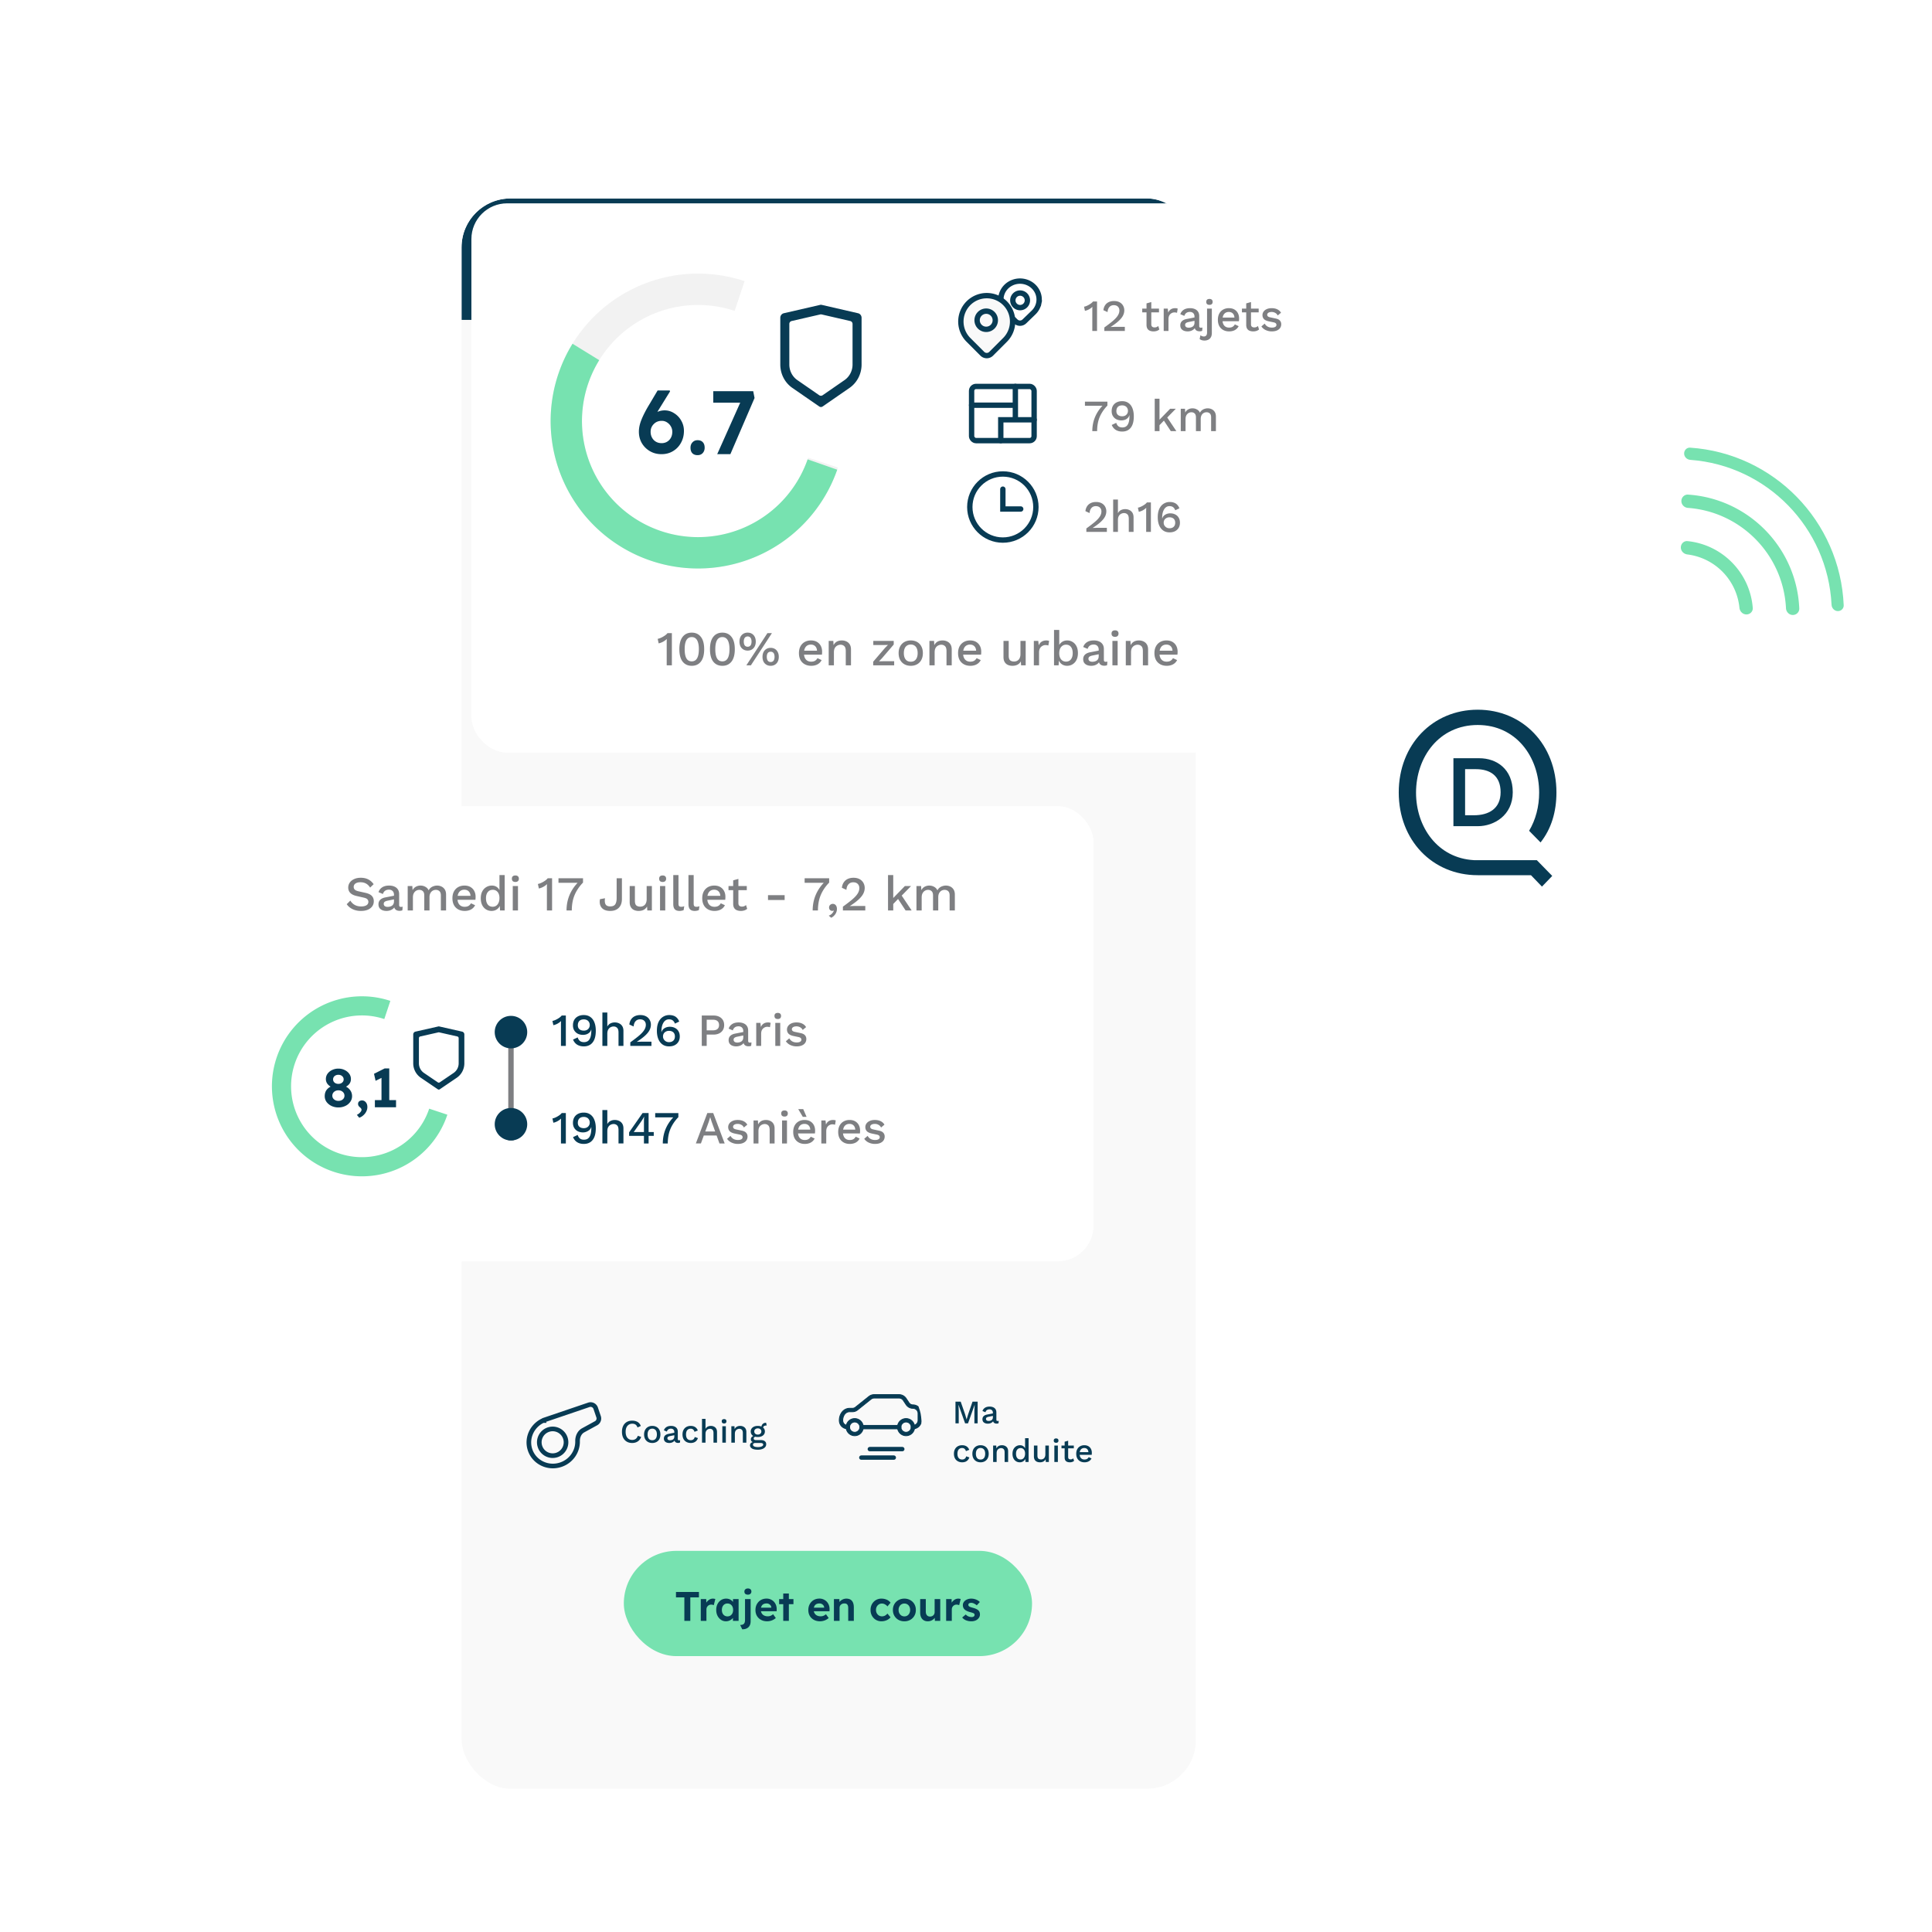 <svg width="500" height="500" fill="none" xmlns="http://www.w3.org/2000/svg"><g filter="url(#a)"><g clip-path="url(#b)"><rect x="107" y="37" width="190.083" height="411.593" rx="12.672" fill="#F9F9F9"/><path fill="#083B54" d="M107 37h190.083v31.427H107z"/><rect x="149" y="387" width="105.647" height="27.248" rx="13.624" fill="#77E2B0"/><path d="M164.668 405.124v-6.08h-2.169v-1.4h5.941v1.4h-2.233v6.08h-1.539zm4.248 0v-5.642h1.411l.021.93c.185-.307.427-.556.727-.749a1.739 1.739 0 0 1 1.314-.267c.114.015.21.036.289.064l-.396 1.603a1.552 1.552 0 0 0-.662-.149c-.349 0-.645.121-.887.363-.235.235-.353.534-.353.898v2.949h-1.464zm6.51.107c-.471 0-.894-.128-1.272-.385a2.765 2.765 0 0 1-.908-1.047c-.221-.442-.332-.944-.332-1.507 0-.577.111-1.083.332-1.517.228-.442.534-.787.919-1.037a2.415 2.415 0 0 1 1.325-.374c.399 0 .748.082 1.047.246.299.157.538.363.716.62v-.748h1.453v5.642h-1.464v-.759c-.199.25-.459.456-.78.62a2.2 2.2 0 0 1-1.036.246zm.395-1.272c.435 0 .787-.153 1.058-.459.271-.306.406-.709.406-1.208 0-.498-.135-.901-.406-1.207-.271-.307-.623-.46-1.058-.46a1.33 1.33 0 0 0-1.047.46c-.264.306-.396.709-.396 1.207 0 .499.132.902.396 1.208.27.306.62.459 1.047.459zm5.294-5.621c-.285 0-.509-.067-.673-.203-.157-.142-.235-.342-.235-.598a.76.76 0 0 1 .235-.577c.164-.15.388-.225.673-.225.285 0 .506.072.663.214.157.136.235.331.235.588a.746.746 0 0 1-.246.577c-.156.15-.374.224-.652.224zm-1.464 8.966-.545-1.122c.449 0 .77-.1.962-.299.2-.2.299-.538.299-1.015v-5.386h1.454v5.728c0 .684-.193 1.204-.577 1.56-.378.356-.909.534-1.593.534zm6.453-2.073c-.606 0-1.136-.125-1.592-.374a2.735 2.735 0 0 1-1.069-1.026c-.249-.434-.374-.933-.374-1.496 0-.584.121-1.097.363-1.539.25-.449.588-.801 1.015-1.058.435-.256.934-.384 1.497-.384.505 0 .958.124 1.357.374.406.242.719.573.94.993.228.421.335.902.321 1.443l-.011.46h-4.061c.079.406.271.726.577.961.314.235.709.353 1.186.353.257 0 .488-.039.695-.118.214-.078.442-.217.684-.416l.705.983a3.405 3.405 0 0 1-2.233.844zm-.15-4.616c-.805 0-1.289.363-1.453 1.09h2.671v-.043a1.016 1.016 0 0 0-.384-.748 1.22 1.22 0 0 0-.834-.299zm4.306 4.509v-4.328h-1.069v-1.314h1.069v-1.443h1.453v1.443h1.187v1.314h-1.187v4.328h-1.453zm9.525.107c-.605 0-1.136-.125-1.592-.374a2.741 2.741 0 0 1-1.069-1.026c-.249-.434-.374-.933-.374-1.496 0-.584.121-1.097.364-1.539a2.783 2.783 0 0 1 1.015-1.058c.434-.256.933-.384 1.496-.384a2.5 2.5 0 0 1 1.357.374c.406.242.72.573.94.993.228.421.335.902.321 1.443l-.011.46h-4.06c.078.406.27.726.577.961.313.235.708.353 1.186.353.256 0 .488-.039.694-.118.214-.078.442-.217.684-.416l.706.983a3.41 3.41 0 0 1-2.234.844zm-.149-4.616c-.805 0-1.29.363-1.454 1.09h2.672v-.043a1.02 1.02 0 0 0-.385-.748 1.219 1.219 0 0 0-.833-.299zm3.739 4.509v-5.642h1.411l.021.759c.192-.257.449-.467.769-.631a2.181 2.181 0 0 1 1.005-.246c1.297 0 1.945.77 1.945 2.309v3.451h-1.453v-3.345c0-.805-.339-1.193-1.016-1.164-.349 0-.641.106-.876.32a1.041 1.041 0 0 0-.342.791v3.398h-1.464zm12.288.107a2.742 2.742 0 0 1-1.442-.385 2.823 2.823 0 0 1-1.005-1.047 3.085 3.085 0 0 1-.363-1.507c0-.555.121-1.054.363-1.496a2.831 2.831 0 0 1 1.005-1.047 2.751 2.751 0 0 1 1.442-.385c.506 0 .966.093 1.379.278a2.3 2.3 0 0 1 .983.78l-.802.962a1.81 1.81 0 0 0-.619-.524 1.616 1.616 0 0 0-.802-.224c-.299 0-.566.075-.801.224-.228.143-.41.339-.545.588a1.81 1.81 0 0 0-.193.844c0 .314.068.595.203.845.136.249.321.448.556.598.235.142.499.214.791.214.278 0 .534-.061.769-.182.235-.128.449-.306.641-.534l.802.961c-.242.314-.577.567-1.005.759a3.376 3.376 0 0 1-1.357.278zm5.953 0c-.577 0-1.09-.125-1.539-.374a2.813 2.813 0 0 1-1.058-1.047c-.257-.442-.385-.948-.385-1.518 0-.562.128-1.065.385-1.506a2.732 2.732 0 0 1 1.058-1.037c.449-.256.962-.385 1.539-.385a3.01 3.01 0 0 1 1.517.385c.449.249.802.595 1.058 1.037.257.441.385.944.385 1.506 0 .57-.128 1.076-.385 1.518a2.813 2.813 0 0 1-1.058 1.047 3.076 3.076 0 0 1-1.517.374zm0-1.272c.285 0 .541-.071.769-.213a1.47 1.47 0 0 0 .524-.599c.128-.249.192-.534.192-.855 0-.32-.064-.605-.192-.855a1.394 1.394 0 0 0-.524-.587 1.416 1.416 0 0 0-.769-.214 1.437 1.437 0 0 0-1.315.801 1.85 1.85 0 0 0-.192.855c0 .321.064.606.192.855.128.25.307.449.535.599.228.142.488.213.78.213zm6.068 1.272c-.62 0-1.108-.199-1.464-.598-.349-.406-.523-.962-.523-1.667v-3.484h1.453v3.216c0 .406.096.727.288.962.2.228.471.342.813.342.342 0 .623-.107.844-.32.228-.214.342-.488.342-.823v-3.377h1.453v5.642h-1.389l-.032-.791a2.094 2.094 0 0 1-.77.652 2.153 2.153 0 0 1-1.015.246zm4.734-.107v-5.642h1.411l.021.93c.185-.307.427-.556.727-.749a1.739 1.739 0 0 1 1.314-.267c.114.015.21.036.289.064l-.396 1.603a1.552 1.552 0 0 0-.662-.149c-.349 0-.645.121-.887.363-.235.235-.353.534-.353.898v2.949h-1.464zm6.525.107a3.55 3.55 0 0 1-1.389-.256 2.438 2.438 0 0 1-.983-.727l.919-.78c.214.235.456.406.727.513.27.099.545.149.822.149.221 0 .399-.05.535-.149a.49.49 0 0 0 .203-.417.437.437 0 0 0-.193-.374c-.128-.086-.434-.192-.919-.321-.719-.185-1.229-.438-1.528-.758-.263-.285-.395-.638-.395-1.058 0-.335.1-.627.299-.877.2-.256.463-.456.791-.598a2.66 2.66 0 0 1 1.068-.214c.442 0 .859.079 1.251.235.392.157.719.371.983.642l-.791.865a2.608 2.608 0 0 0-.695-.459 1.602 1.602 0 0 0-.716-.193c-.512 0-.769.178-.769.535a.493.493 0 0 0 .235.406c.143.099.467.217.973.352.676.178 1.154.414 1.432.706.242.249.363.58.363.993 0 .342-.1.649-.299.919a1.975 1.975 0 0 1-.791.642 2.757 2.757 0 0 1-1.133.224z" fill="#083B54"/><g clip-path="url(#c)"><rect width="24" height="24" rx="9.333" transform="matrix(-1 0 0 1 226 344)" fill="#F9F9F9"/><g clip-path="url(#d)" stroke="#083B54"><path d="M222.046 352.77c1.222 0 2.216.994 2.216 2.215a2.218 2.218 0 0 1-2.216 2.215 2.218 2.218 0 0 1-2.215-2.215c0-1.221.994-2.215 2.215-2.215zm0 3.544c.733 0 1.33-.596 1.33-1.329s-.597-1.329-1.33-1.329a1.33 1.33 0 0 0-1.329 1.329 1.33 1.33 0 0 0 1.329 1.329zM208.755 352.77c1.221 0 2.216.994 2.216 2.215a2.219 2.219 0 0 1-2.216 2.215 2.218 2.218 0 0 1-2.215-2.215c0-1.221.994-2.215 2.215-2.215zm0 3.544c.733 0 1.33-.596 1.33-1.329s-.597-1.329-1.33-1.329a1.33 1.33 0 0 0-1.329 1.329 1.33 1.33 0 0 0 1.329 1.329z" fill="#083B54" stroke-width=".22"/><path d="M207.467 350.111h.708c.274 0 .543-.094.757-.266l3.492-2.793a2.229 2.229 0 0 1 1.384-.485h6.404c.743 0 1.431.368 1.844.986l.754 1.132c.226.338.603.54 1.009.54 1.221 0 2.215.994 2.215 2.215v1.773a2.218 2.218 0 0 1-2.215 2.215.443.443 0 0 1 0-.886 1.33 1.33 0 0 0 1.329-1.329v-1.773a1.33 1.33 0 0 0-1.329-1.329 2.095 2.095 0 0 1-1.747-.935l-.754-1.131a1.326 1.326 0 0 0-1.106-.592h-6.404c-.302 0-.596.103-.832.291l-3.491 2.792a2.098 2.098 0 0 1-1.31.461h-.708c-1.3 0-1.813 1.325-1.813 2.215 0 .873.668 1.33 1.329 1.33a.443.443 0 0 1 0 .886c-1.263 0-2.215-.953-2.215-2.215 0-1.512.972-3.102 2.699-3.102z" fill="#083B54" stroke-width=".22"/><path d="M210.528 354.542h9.747a.443.443 0 0 1 0 .886h-9.748a.444.444 0 0 1 .001-.886z" fill="#083B54" stroke-width=".22"/><path stroke-width="1.131" stroke-linecap="round" d="M221.068 360.667h-8.402M218.869 362.867h-8.402"/></g></g><path d="M153.483 357.512c-.114.34-.284.629-.51.867a2.228 2.228 0 0 1-.799.527c-.306.12-.644.179-1.012.179-.538 0-1.006-.116-1.402-.349a2.321 2.321 0 0 1-.918-.994c-.216-.431-.323-.946-.323-1.547s.107-1.116.323-1.547a2.33 2.33 0 0 1 .918-.995c.396-.232.861-.348 1.394-.348.368 0 .699.051.994.153.3.102.555.255.765.459.21.204.371.459.485.765l-.859.382c-.113-.334-.278-.578-.493-.731-.215-.158-.496-.238-.841-.238-.346 0-.649.083-.91.247a1.645 1.645 0 0 0-.612.714c-.142.312-.212.691-.212 1.139 0 .442.068.822.204 1.139.136.312.331.55.586.714.255.164.561.246.918.246.346 0 .643-.087.893-.263.255-.181.436-.451.544-.808l.867.289zm2.878-2.847c.413 0 .779.088 1.096.263.317.176.564.431.74.765.181.329.272.723.272 1.182 0 .459-.091.856-.272 1.19a1.828 1.828 0 0 1-.74.756 2.222 2.222 0 0 1-1.096.264c-.414 0-.78-.088-1.097-.264a1.877 1.877 0 0 1-.748-.756c-.181-.334-.272-.731-.272-1.19 0-.459.091-.853.272-1.182.181-.334.431-.589.748-.765a2.234 2.234 0 0 1 1.097-.263zm0 .714c-.255 0-.474.059-.655.178a1.1 1.1 0 0 0-.408.502c-.096.221-.144.493-.144.816 0 .317.048.589.144.816.096.221.232.391.408.51.181.113.4.17.655.17s.47-.057.646-.17c.175-.119.311-.289.408-.51a2.09 2.09 0 0 0 .144-.816c0-.323-.048-.595-.144-.816a1.112 1.112 0 0 0-.408-.502 1.126 1.126 0 0 0-.646-.178zm5.708.892c0-.283-.079-.501-.238-.654-.153-.159-.365-.238-.637-.238a1.17 1.17 0 0 0-.655.178c-.181.119-.314.312-.399.578l-.765-.323c.107-.345.317-.623.629-.833.317-.209.725-.314 1.224-.314.34 0 .64.057.901.17.26.108.464.272.612.493.153.221.229.504.229.85v1.895c0 .21.105.315.315.315.102 0 .201-.014.297-.043l-.051.629c-.13.063-.294.094-.493.094-.181 0-.345-.031-.493-.094a.829.829 0 0 1-.34-.297.984.984 0 0 1-.119-.502v-.059l.187-.009a1.064 1.064 0 0 1-.314.553 1.635 1.635 0 0 1-.553.323 2.05 2.05 0 0 1-.637.102c-.267 0-.507-.042-.723-.128a1.133 1.133 0 0 1-.501-.382 1.126 1.126 0 0 1-.179-.646c0-.317.102-.578.306-.782.21-.204.505-.343.884-.417l1.649-.323-.008.638-1.199.246c-.238.046-.416.111-.535.196a.431.431 0 0 0-.179.374c0 .159.06.286.179.382.124.091.289.136.493.136.141 0 .277-.017.408-.051.136-.034.258-.087.365-.161a.783.783 0 0 0 .247-.298.98.98 0 0 0 .093-.442v-1.156zm4.227-1.606c.34 0 .629.051.867.153.244.096.448.235.612.416.165.182.289.389.374.621l-.858.34c-.074-.261-.193-.459-.357-.595-.159-.142-.368-.213-.629-.213-.255 0-.473.06-.655.179-.181.113-.32.28-.416.501a2.149 2.149 0 0 0-.136.816c0 .318.048.587.144.808.097.221.236.388.417.501.181.114.397.17.646.17.193 0 .36-.031.501-.093a.947.947 0 0 0 .349-.281c.096-.124.161-.274.195-.45l.825.28a1.818 1.818 0 0 1-.374.672 1.716 1.716 0 0 1-.621.442 2.249 2.249 0 0 1-.858.153c-.419 0-.791-.088-1.114-.264a1.86 1.86 0 0 1-.756-.756c-.176-.334-.264-.731-.264-1.19 0-.459.088-.853.264-1.182.181-.334.431-.589.748-.765a2.263 2.263 0 0 1 1.096-.263zm2.937 4.335v-6.163h.91v2.593c.141-.266.331-.459.569-.578.244-.125.513-.187.808-.187.3 0 .569.059.807.178.244.114.437.287.578.519.142.232.213.527.213.884V359h-.91v-2.465c0-.419-.088-.711-.263-.876a.894.894 0 0 0-.646-.246 1.2 1.2 0 0 0-.544.136 1.057 1.057 0 0 0-.442.425c-.114.193-.17.453-.17.782V359h-.91zm5.722-4.964c-.198 0-.351-.048-.459-.145-.102-.102-.153-.243-.153-.425 0-.181.051-.32.153-.416.108-.096.261-.145.459-.145.193 0 .34.049.442.145.108.096.162.235.162.416 0 .182-.054.323-.162.425-.102.097-.249.145-.442.145zm.451.714V359h-.91v-4.25h.91zm1.423 4.25v-4.25h.807l.06 1.105-.119-.119c.079-.244.192-.445.34-.604.153-.164.331-.283.535-.357.21-.073.431-.11.663-.11.3 0 .57.059.808.178.243.114.436.287.578.519.141.232.212.527.212.884V359h-.909v-2.474c0-.419-.088-.708-.264-.867a.892.892 0 0 0-.646-.246 1.17 1.17 0 0 0-.544.136 1.07 1.07 0 0 0-.442.416c-.113.193-.17.451-.17.774V359h-.909zm9.002-5.143.145.714h-.051a.18.18 0 0 0-.051-.008c-.272 0-.479.059-.621.178-.141.114-.212.281-.212.502l-.442-.204c0-.227.048-.428.144-.604.097-.181.233-.323.408-.425a1.23 1.23 0 0 1 .612-.153h.068zm-1.343 4.48c.431 0 .765.096 1.003.289.238.187.357.448.357.782 0 .295-.093.547-.28.757a1.767 1.767 0 0 1-.765.493c-.318.113-.683.17-1.097.17-.697 0-1.212-.108-1.547-.323-.334-.216-.501-.485-.501-.808 0-.227.079-.425.238-.595.164-.17.439-.266.824-.289l-.051.136a1.256 1.256 0 0 1-.578-.272c-.141-.136-.212-.326-.212-.57 0-.243.093-.45.28-.62.187-.17.451-.269.791-.298l.476.23h-.102c-.261.023-.445.082-.553.178a.43.43 0 0 0-.161.323c0 .142.051.247.153.315.107.068.258.102.45.102h1.275zm-.782 1.811c.312 0 .567-.032.765-.094.204-.057.354-.133.451-.229a.404.404 0 0 0 .153-.306.371.371 0 0 0-.162-.315c-.102-.079-.289-.119-.561-.119h-1.368a.659.659 0 0 0-.4.119.412.412 0 0 0-.161.34c0 .187.113.334.34.442.226.108.541.162.943.162zm-.034-5.483c.374 0 .697.059.969.178.278.119.49.287.638.502.153.215.229.467.229.756s-.076.542-.229.757c-.148.215-.36.382-.638.501a2.405 2.405 0 0 1-.969.179c-.589 0-1.042-.13-1.36-.391-.311-.266-.467-.615-.467-1.046 0-.289.076-.541.229-.756a1.5 1.5 0 0 1 .638-.502c.277-.119.598-.178.96-.178zm0 .637a.984.984 0 0 0-.654.221.714.714 0 0 0-.255.578c0 .244.085.44.255.587a.984.984 0 0 0 .654.221c.267 0 .485-.074.655-.221a.729.729 0 0 0 .263-.587.706.706 0 0 0-.263-.578c-.17-.147-.388-.221-.655-.221zM240.571 348.39V354h-.842v-3.247l.068-1.547h-.008L238.08 354h-.756l-1.709-4.794h-.008l.068 1.547V354h-.842v-5.61h1.351l1.131 3.247.391 1.334h.017l.4-1.334 1.122-3.247h1.326zm3.945 2.881c0-.283-.079-.501-.238-.654-.153-.159-.365-.238-.637-.238a1.17 1.17 0 0 0-.655.178c-.181.119-.314.312-.399.578l-.765-.323c.108-.345.317-.623.629-.833.317-.209.725-.314 1.224-.314.34 0 .64.057.901.17.261.108.465.272.612.493.153.221.229.504.229.85v1.895c0 .21.105.315.315.315.102 0 .201-.014.297-.043l-.051.629c-.13.063-.294.094-.493.094-.181 0-.345-.031-.493-.094a.829.829 0 0 1-.34-.297.984.984 0 0 1-.119-.502v-.059l.187-.009a1.058 1.058 0 0 1-.314.553 1.635 1.635 0 0 1-.553.323 2.05 2.05 0 0 1-.637.102 1.94 1.94 0 0 1-.723-.128 1.138 1.138 0 0 1-.501-.382 1.126 1.126 0 0 1-.179-.646c0-.317.102-.578.306-.782.21-.204.505-.343.884-.417l1.649-.323-.008.638-1.199.246c-.238.046-.416.111-.535.196a.431.431 0 0 0-.179.374c0 .159.06.286.179.382.125.091.289.136.493.136.142 0 .278-.017.408-.051.136-.034.258-.087.365-.161a.783.783 0 0 0 .247-.298.98.98 0 0 0 .093-.442v-1.156zm-7.974 8.394c.34 0 .629.051.867.153.243.096.447.235.612.416.164.182.289.389.374.621l-.859.34c-.074-.261-.193-.459-.357-.595-.159-.142-.368-.213-.629-.213-.255 0-.473.06-.654.179-.182.113-.321.28-.417.501a2.149 2.149 0 0 0-.136.816c0 .318.048.587.145.808.096.221.235.388.416.501.181.114.397.17.646.17.193 0 .36-.031.502-.093a.951.951 0 0 0 .348-.281c.096-.124.162-.274.196-.45l.824.28a1.818 1.818 0 0 1-.374.672 1.72 1.72 0 0 1-.62.442c-.25.102-.536.153-.859.153-.419 0-.79-.088-1.113-.264a1.862 1.862 0 0 1-.757-.756c-.176-.334-.263-.731-.263-1.19 0-.459.087-.853.263-1.182.181-.334.431-.589.748-.765a2.267 2.267 0 0 1 1.097-.263zm4.781 0c.414 0 .779.088 1.096.263.318.176.564.431.74.765.181.329.272.723.272 1.182 0 .459-.091.856-.272 1.19a1.822 1.822 0 0 1-.74.756 2.22 2.22 0 0 1-1.096.264c-.414 0-.779-.088-1.097-.264a1.884 1.884 0 0 1-.748-.756c-.181-.334-.272-.731-.272-1.19 0-.459.091-.853.272-1.182.182-.334.431-.589.748-.765a2.236 2.236 0 0 1 1.097-.263zm0 .714a1.17 1.17 0 0 0-.655.178 1.112 1.112 0 0 0-.408.502c-.096.221-.144.493-.144.816 0 .317.048.589.144.816.097.221.233.391.408.51.182.113.4.17.655.17s.47-.057.646-.17a1.15 1.15 0 0 0 .408-.51 2.09 2.09 0 0 0 .144-.816c0-.323-.048-.595-.144-.816a1.1 1.1 0 0 0-.408-.502 1.126 1.126 0 0 0-.646-.178zm3.252 3.621v-4.25h.808l.059 1.105-.119-.119c.079-.244.193-.445.34-.604a1.36 1.36 0 0 1 .536-.357c.209-.073.43-.11.663-.11.3 0 .569.059.807.178.244.114.436.287.578.519.142.232.213.527.213.884V364h-.91v-2.474c0-.419-.088-.708-.263-.867a.894.894 0 0 0-.646-.246c-.187 0-.369.045-.544.136a1.07 1.07 0 0 0-.442.416c-.114.193-.17.451-.17.774V364h-.91zm6.895.085a1.81 1.81 0 0 1-.961-.264 1.816 1.816 0 0 1-.671-.756c-.165-.329-.247-.723-.247-1.182 0-.476.088-.878.264-1.207a1.865 1.865 0 0 1 1.674-1.011c.363 0 .669.099.918.297.25.199.417.457.502.774l-.102.093v-2.992h.909V364h-.807l-.068-1.156.119.008c-.04.255-.133.476-.281.663a1.51 1.51 0 0 1-.552.425 1.68 1.68 0 0 1-.697.145zm.195-.731c.244 0 .454-.062.629-.187a1.2 1.2 0 0 0 .408-.527 2.07 2.07 0 0 0 .145-.816c0-.295-.048-.547-.145-.757a1.106 1.106 0 0 0-.408-.493 1.05 1.05 0 0 0-.595-.17c-.379 0-.674.131-.884.391-.209.261-.314.621-.314 1.08 0 .459.102.822.306 1.088.204.261.49.391.858.391zm5.015.731c-.278 0-.536-.051-.774-.153a1.241 1.241 0 0 1-.561-.493c-.141-.227-.212-.521-.212-.884v-2.805h.909v2.575c0 .386.083.652.247.799.164.142.394.213.688.213.142 0 .278-.023.408-.068.136-.051.258-.128.366-.23.108-.107.19-.243.246-.408a1.61 1.61 0 0 0 .094-.578v-2.303H259V364h-.799l-.042-.689a1.38 1.38 0 0 1-.595.587 1.95 1.95 0 0 1-.884.187zm4.2-5.049c-.198 0-.351-.048-.459-.145-.102-.102-.153-.243-.153-.425 0-.181.051-.32.153-.416.108-.096.261-.145.459-.145.193 0 .34.049.442.145.108.096.162.235.162.416 0 .182-.054.323-.162.425-.102.097-.249.145-.442.145zm.451.714V364h-.91v-4.25h.91zm2.664-1.25v4.225c0 .21.054.363.161.459a.676.676 0 0 0 .451.144c.153 0 .286-.022.399-.068.114-.051.219-.119.315-.204l.204.664a1.48 1.48 0 0 1-.485.271 1.96 1.96 0 0 1-.629.094c-.243 0-.467-.04-.671-.119a.963.963 0 0 1-.476-.383c-.113-.181-.173-.416-.179-.705v-4.123l.91-.255zm1.462 1.25v.714h-3.188v-.714h3.188zm2.769 4.335c-.425 0-.799-.088-1.122-.264a1.86 1.86 0 0 1-.756-.756c-.176-.334-.264-.731-.264-1.19 0-.459.088-.853.264-1.182.181-.334.431-.589.748-.765a2.196 2.196 0 0 1 1.079-.263c.414 0 .765.085 1.054.255.289.17.51.402.663.697.153.295.23.629.23 1.003 0 .102-.003.198-.009.289-.005.091-.014.17-.025.238h-3.417v-.697h3.017l-.45.136c0-.385-.096-.68-.289-.884-.193-.21-.456-.315-.791-.315a1.18 1.18 0 0 0-.637.17c-.181.114-.32.284-.417.51-.096.221-.144.493-.144.816 0 .318.051.587.153.808.102.221.246.388.433.501.187.114.408.17.663.17.284 0 .513-.053.689-.161.176-.108.314-.258.416-.45l.723.339a1.73 1.73 0 0 1-1.029.876 2.467 2.467 0 0 1-.782.119z" fill="#083B54"/><path d="M139.944 349.212a1.4 1.4 0 0 1 1.776.875l.751 2.21a1.4 1.4 0 0 1-.652 1.678l-3.326 1.822c-1.067.585-1.489 1.78-1.466 2.839.058 2.633-1.621 5.144-4.316 6.06-3.315 1.127-6.873-.592-7.965-3.805-1.018-2.993.452-6.262 3.338-7.607l-.016-.035.016.035a.635.635 0 0 0 .137-.086l11.723-3.986z" stroke="#083B54" stroke-width="1.2"/><circle cx="130.584" cy="358.906" r="3.46" transform="rotate(-18.777 130.584 358.906)" stroke="#083B54" stroke-width="1.2"/></g><rect x="102.866" y="32.866" width="198.352" height="419.862" rx="16.806" stroke="#fff" stroke-width="8.269"/></g><g filter="url(#e)"><rect x="53" y="204" width="230" height="117.805" rx="9.246" fill="#fff"/></g><path d="M113.461 265.64a.428.428 0 0 1 .195 0l5.941 1.344a.745.745 0 0 1 .575.73v7.473c0 1.5-.737 2.903-1.964 3.735l-4.402 2.988a.439.439 0 0 1-.495 0l-4.402-2.988a4.512 4.512 0 0 1-1.964-3.735v-7.473c0-.351.24-.654.576-.73l5.94-1.344zm.195 1.533a.428.428 0 0 0-.195 0l-4.702 1.063a.442.442 0 0 0-.344.43v6.521c0 1 .491 1.934 1.309 2.49l3.587 2.435a.439.439 0 0 0 .495 0l3.588-2.435a3.01 3.01 0 0 0 1.308-2.49v-6.521a.44.44 0 0 0-.343-.43l-4.703-1.063zM87.577 286.603a4.109 4.109 0 0 1-1.783-.382 3.464 3.464 0 0 1-1.288-1.047 2.526 2.526 0 0 1-.467-1.486c0-.575.128-1.066.382-1.472.265-.405.647-.74 1.147-1.004a2.554 2.554 0 0 1-.906-.821 2.06 2.06 0 0 1-.326-1.132c0-.51.142-.968.425-1.373a3.038 3.038 0 0 1 1.175-.963 3.623 3.623 0 0 1 1.641-.367c.595 0 1.137.122 1.628.367.49.236.882.557 1.174.963.293.405.439.863.439 1.373 0 .849-.424 1.504-1.274 1.967.472.236.85.566 1.133.99.292.425.438.915.438 1.472 0 .547-.16 1.043-.48 1.486a3.18 3.18 0 0 1-1.275 1.047 4.109 4.109 0 0 1-1.783.382zm0-6.099c.387 0 .708-.109.963-.326.264-.217.396-.495.396-.835 0-.339-.132-.622-.396-.849-.255-.226-.576-.339-.963-.339-.396 0-.726.113-.99.339a1.09 1.09 0 0 0-.383.849c0 .34.128.618.383.835.264.217.594.326.99.326zm0 4.401c.453 0 .826-.123 1.118-.368.302-.255.453-.575.453-.962 0-.406-.15-.741-.453-1.005-.292-.264-.665-.396-1.118-.396-.443 0-.816.132-1.118.396a1.276 1.276 0 0 0-.453 1.005c0 .377.151.693.453.948.302.255.675.382 1.118.382zm5.39 4.359-.609-.736c.359-.179.647-.396.864-.651.226-.255.34-.472.34-.651a.628.628 0 0 0-.072-.283c-.047-.094-.15-.212-.31-.354-.199-.17-.336-.321-.411-.453a1.088 1.088 0 0 1-.1-.467c0-.264.095-.476.284-.636.198-.161.448-.241.75-.241.387 0 .712.16.976.481.264.311.397.722.397 1.231 0 .397-.095.779-.283 1.147-.18.368-.43.693-.75.976-.312.293-.67.505-1.076.637zm4.052-2.703v-1.854h1.712v-5.746l-1.528.75-.41-1.811 2.745-1.387h1.202v8.194h1.755v1.854h-5.477z" fill="#083B54"/><path d="M101.019 259.029a23.3 23.3 0 0 0-24.958 6.857 23.295 23.295 0 1 0 39.715 22.596l-4.701-1.562a18.341 18.341 0 1 1-11.619-23.19l1.563-4.701z" fill="#77E2B0"/><path stroke="#7E7F82" stroke-width="1.402" d="M132.238 267.11v28.049"/><circle cx="132.238" cy="267.11" r="4.207" fill="#083B54"/><circle cx="132.238" cy="290.951" r="4.207" fill="#083B54"/><path d="M93.367 227.165c.75 0 1.397.143 1.944.429.547.278 1.01.69 1.388 1.237l-.908.871c-.32-.488-.682-.837-1.086-1.047-.395-.219-.867-.329-1.414-.329-.403 0-.736.055-.997.165-.26.109-.454.256-.58.441a1.069 1.069 0 0 0-.177.606.98.98 0 0 0 .265.682c.185.193.526.345 1.022.454l1.692.379c.808.177 1.38.446 1.716.808.337.361.505.82.505 1.375 0 .514-.139.96-.416 1.338-.278.379-.665.669-1.162.871-.488.202-1.064.303-1.729.303a5.2 5.2 0 0 1-1.59-.227 4.245 4.245 0 0 1-1.237-.619 3.634 3.634 0 0 1-.87-.896l.933-.934c.177.295.4.56.669.795.27.228.58.404.934.531.362.126.762.189 1.2.189.386 0 .719-.046.996-.139.286-.092.501-.227.644-.404.151-.185.227-.404.227-.656a.928.928 0 0 0-.252-.644c-.16-.185-.463-.328-.909-.429l-1.83-.417c-.505-.109-.922-.265-1.25-.467a2.026 2.026 0 0 1-.732-.732 2.027 2.027 0 0 1-.24-.984c0-.471.127-.896.379-1.275.26-.387.635-.694 1.123-.921.488-.236 1.069-.354 1.742-.354zm8.594 4.405c0-.42-.118-.744-.354-.972-.227-.235-.543-.353-.946-.353-.379 0-.703.088-.972.265-.27.177-.467.463-.593.858l-1.136-.479c.16-.514.47-.926.934-1.237.47-.312 1.077-.467 1.817-.467.505 0 .951.084 1.338.252.387.16.69.404.909.732.227.328.341.749.341 1.262v2.815c0 .311.155.467.467.467.151 0 .298-.021.441-.063l-.075.934c-.194.093-.438.139-.732.139-.27 0-.514-.046-.733-.139a1.219 1.219 0 0 1-.504-.442c-.118-.202-.177-.45-.177-.744v-.089l.278-.012a1.58 1.58 0 0 1-.467.82c-.236.21-.51.37-.821.48a3.05 3.05 0 0 1-.947.151c-.395 0-.753-.063-1.072-.189a1.688 1.688 0 0 1-.745-.568c-.177-.261-.265-.581-.265-.959 0-.472.151-.859.454-1.162.312-.303.75-.509 1.313-.618l2.449-.48-.013.947-1.78.366c-.353.067-.618.164-.795.29-.177.126-.265.312-.265.556 0 .235.088.425.265.568.185.134.429.202.732.202.211 0 .412-.026.606-.076a1.69 1.69 0 0 0 .543-.24 1.16 1.16 0 0 0 .366-.442c.092-.185.139-.404.139-.656v-1.717zm3.55 4.052v-6.311h1.199l.064 1.06c.218-.404.509-.702.87-.896.371-.193.762-.29 1.174-.29.455 0 .871.105 1.25.315.387.202.677.509.871.922a1.96 1.96 0 0 1 .555-.695c.236-.185.497-.319.783-.403.286-.093.568-.139.845-.139.404 0 .783.084 1.136.252.354.168.64.425.859.77.218.345.328.787.328 1.325v4.09h-1.351v-3.875c0-.513-.122-.884-.366-1.111-.244-.227-.555-.341-.934-.341-.294 0-.568.072-.82.215a1.575 1.575 0 0 0-.593.644c-.152.277-.228.622-.228 1.035v3.433h-1.35v-3.875c0-.513-.122-.884-.366-1.111-.244-.227-.556-.341-.934-.341a1.607 1.607 0 0 0-1.389.834c-.168.286-.252.664-.252 1.136v3.357h-1.351zm14.758.126c-.631 0-1.186-.13-1.666-.391a2.773 2.773 0 0 1-1.123-1.123c-.261-.497-.392-1.086-.392-1.768 0-.681.131-1.266.392-1.754a2.781 2.781 0 0 1 1.11-1.136c.472-.261 1.006-.391 1.603-.391.615 0 1.136.126 1.566.378.429.253.757.598.984 1.035.227.438.341.934.341 1.49 0 .151-.004.294-.013.429a3.324 3.324 0 0 1-.038.353h-5.074v-1.035h4.481l-.669.202c0-.572-.143-1.009-.429-1.312-.286-.312-.677-.467-1.174-.467-.362 0-.677.084-.946.252-.27.168-.476.421-.619.757-.143.329-.214.732-.214 1.212 0 .471.075.871.227 1.199.151.328.366.577.643.745.278.168.606.252.985.252.421 0 .761-.08 1.022-.24.261-.159.467-.382.619-.668l1.073.504a2.59 2.59 0 0 1-.619.796 2.637 2.637 0 0 1-.909.504c-.353.118-.74.177-1.161.177zm6.944 0a2.69 2.69 0 0 1-1.426-.391 2.709 2.709 0 0 1-.998-1.123c-.244-.489-.366-1.073-.366-1.755 0-.707.131-1.304.392-1.792s.61-.859 1.047-1.111a2.757 2.757 0 0 1 1.439-.391c.539 0 .993.147 1.363.442.371.294.619.677.745 1.148l-.151.139v-4.443h1.35v9.151h-1.199l-.101-1.717.177.013a2.069 2.069 0 0 1-.417.984c-.219.27-.492.48-.82.632-.32.143-.665.214-1.035.214zm.29-1.085c.362 0 .673-.093.934-.278.261-.185.463-.446.606-.783.143-.336.215-.74.215-1.211 0-.438-.072-.812-.215-1.124a1.647 1.647 0 0 0-.606-.732 1.556 1.556 0 0 0-.883-.252c-.564 0-1.002.193-1.313.58-.311.388-.467.922-.467 1.603 0 .682.151 1.221.454 1.616.303.387.728.581 1.275.581zm5.881-6.412c-.294 0-.521-.072-.681-.215-.152-.151-.227-.362-.227-.631s.075-.475.227-.618c.16-.143.387-.215.681-.215.286 0 .505.072.657.215.16.143.24.349.24.618s-.08.48-.24.631c-.152.143-.371.215-.657.215zm.669 1.06v6.311h-1.35v-6.311h1.35zm7.486 6.311v-6.235c.009-.185.017-.379.025-.581a4.487 4.487 0 0 1-.984.72 4.331 4.331 0 0 1-1.123.416l-.253-1.174c.177-.025.383-.084.619-.176a6.255 6.255 0 0 0 1.426-.808c.21-.169.374-.333.492-.493h1.136v8.331h-1.338zm2.996-8.331h6.349v1.124a10.922 10.922 0 0 0-1.692 2.234 8.945 8.945 0 0 0-.934 2.373 11.737 11.737 0 0 0-.277 2.6h-1.363c0-.926.113-1.826.34-2.701.236-.884.589-1.725 1.061-2.525a11.088 11.088 0 0 1 1.804-2.271l.253.34h-5.541v-1.174zm16.417 0v5.377c0 .968-.269 1.725-.808 2.272-.53.539-1.27.808-2.221.808-.682 0-1.237-.126-1.666-.378a2.011 2.011 0 0 1-.896-1.061c-.169-.463-.198-.997-.089-1.603l1.3-.24c-.1.724-.046 1.258.165 1.603.21.337.605.505 1.186.505.631 0 1.064-.181 1.3-.542.244-.371.366-.909.366-1.616v-5.125h1.363zm4.307 8.457a2.89 2.89 0 0 1-1.148-.227 1.84 1.84 0 0 1-.833-.732c-.211-.337-.316-.774-.316-1.313v-4.165h1.351v3.824c0 .573.122.968.366 1.187.244.21.585.315 1.022.315.211 0 .413-.033.606-.101.202-.075.383-.189.543-.34.16-.16.282-.362.366-.606.092-.244.139-.53.139-.858v-3.421h1.35v6.311h-1.186l-.063-1.022a2.053 2.053 0 0 1-.884.87c-.37.186-.808.278-1.313.278zm6.238-7.497c-.295 0-.522-.072-.682-.215-.151-.151-.227-.362-.227-.631s.076-.475.227-.618c.16-.143.387-.215.682-.215.286 0 .505.072.656.215.16.143.24.349.24.618s-.08.48-.24.631c-.151.143-.37.215-.656.215zm.669 1.06v6.311h-1.351v-6.311h1.351zm3.425-2.84v7.384c0 .311.055.526.165.644.109.117.29.176.542.176.152 0 .278-.008.379-.025.109-.025.244-.067.404-.126l-.152 1.01a2.017 2.017 0 0 1-.492.151 2.5 2.5 0 0 1-.555.063c-.564 0-.981-.143-1.25-.429-.261-.294-.391-.745-.391-1.351v-7.497h1.35zm3.933 0v7.384c0 .311.054.526.164.644.109.117.29.176.542.176.152 0 .278-.008.379-.025.109-.025.244-.067.404-.126l-.152 1.01a2.017 2.017 0 0 1-.492.151 2.5 2.5 0 0 1-.555.063c-.564 0-.98-.143-1.25-.429-.261-.294-.391-.745-.391-1.351v-7.497h1.351zm5.396 9.277c-.631 0-1.187-.13-1.666-.391a2.781 2.781 0 0 1-1.124-1.123c-.261-.497-.391-1.086-.391-1.768 0-.681.13-1.266.391-1.754a2.79 2.79 0 0 1 1.111-1.136c.471-.261 1.006-.391 1.603-.391.614 0 1.136.126 1.565.378.429.253.757.598.985 1.035.227.438.34.934.34 1.49 0 .151-.004.294-.012.429a3.609 3.609 0 0 1-.038.353h-5.074v-1.035h4.481l-.669.202c0-.572-.143-1.009-.429-1.312-.287-.312-.678-.467-1.174-.467-.362 0-.678.084-.947.252-.269.168-.475.421-.618.757-.143.329-.215.732-.215 1.212 0 .471.076.871.227 1.199.152.328.366.577.644.745.278.168.606.252.984.252.421 0 .762-.08 1.023-.24.261-.159.467-.382.618-.668l1.073.504a2.572 2.572 0 0 1-.618.796 2.656 2.656 0 0 1-.909.504 3.648 3.648 0 0 1-1.161.177zm6.178-8.292v6.273c0 .311.08.538.24.681.168.143.391.215.669.215.227 0 .425-.034.593-.101a1.87 1.87 0 0 0 .467-.303l.303.984a2.194 2.194 0 0 1-.72.404 2.928 2.928 0 0 1-.934.139c-.361 0-.694-.059-.997-.177a1.434 1.434 0 0 1-.707-.568c-.168-.269-.256-.618-.265-1.047v-6.122l1.351-.378zm2.171 1.855v1.06h-4.733v-1.06h4.733zm9.795 2.36v1.25h-4.304v-1.25h4.304zm5.172-4.38h6.349v1.124a10.916 10.916 0 0 0-1.691 2.234 8.912 8.912 0 0 0-.934 2.373 11.737 11.737 0 0 0-.278 2.6h-1.363c0-.926.114-1.826.341-2.701.235-.884.589-1.725 1.06-2.525a11.094 11.094 0 0 1 1.805-2.271l.252.34h-5.541v-1.174zm7.289 6.627c.236 0 .43.059.581.177.16.109.282.265.366.467.084.193.126.416.126.669 0 .311-.059.61-.176.896a2.463 2.463 0 0 1-.518.795 2.555 2.555 0 0 1-.795.593l-.631-.543c.227-.084.429-.193.606-.328.176-.134.324-.286.441-.454.127-.168.215-.341.265-.518l-.05-.025a.65.65 0 0 1-.152.063.752.752 0 0 1-.227.026.78.78 0 0 1-.366-.101.792.792 0 0 1-.303-.278.872.872 0 0 1-.126-.492c0-.185.042-.35.126-.493a.95.95 0 0 1 .354-.328.929.929 0 0 1 .479-.126zm2.619 1.704v-.985a42.856 42.856 0 0 0 2.007-1.514c.546-.438.984-.842 1.312-1.212.328-.37.564-.719.707-1.048.152-.336.227-.677.227-1.022 0-.446-.139-.808-.416-1.085-.278-.278-.665-.417-1.162-.417-.521 0-.938.177-1.249.53-.303.345-.476.821-.518 1.426l-1.173-.542c.058-.53.214-.989.467-1.376a2.512 2.512 0 0 1 1.022-.896c.438-.211.942-.316 1.515-.316.471 0 .883.068 1.237.202.361.135.664.324.908.568.244.236.429.513.556.833.134.32.202.661.202 1.023 0 .53-.131 1.043-.392 1.539-.26.489-.673.989-1.237 1.502-.563.514-1.304 1.065-2.221 1.654v.025c.101-.017.24-.025.416-.025.177-.008.354-.013.531-.013.176-.008.319-.012.429-.012h2.625v1.161h-5.793zm17.634-6.311-2.815 2.878-.29.202-1.982 2.057-.012-1.54 3.496-3.597h1.603zm-4.607-2.84v9.151h-1.351v-9.151h1.351zm1.956 4.96 2.802 4.191h-1.565l-2.246-3.421 1.009-.77zm4.052 4.191v-6.311h1.199l.063 1.06c.219-.404.509-.702.871-.896.37-.193.762-.29 1.174-.29.454 0 .871.105 1.25.315.387.202.677.509.87.922.135-.278.32-.509.556-.695.235-.185.496-.319.782-.403.286-.093.568-.139.846-.139.404 0 .783.084 1.136.252.353.168.64.425.858.77.219.345.328.787.328 1.325v4.09h-1.35v-3.875c0-.513-.122-.884-.366-1.111-.244-.227-.555-.341-.934-.341a1.64 1.64 0 0 0-.821.215 1.581 1.581 0 0 0-.593.644c-.151.277-.227.622-.227 1.035v3.433h-1.351v-3.875c0-.513-.122-.884-.366-1.111-.244-.227-.555-.341-.934-.341a1.606 1.606 0 0 0-1.388.834c-.168.286-.252.664-.252 1.136v3.357h-1.351z" fill="#7E7F82"/><path d="M145.176 270.683v-5.889l.024-.548a4.296 4.296 0 0 1-.93.679 4.103 4.103 0 0 1-1.061.394l-.239-1.109c.167-.024.362-.08.585-.167.222-.087.453-.199.691-.334a5.9 5.9 0 0 0 .656-.429c.198-.159.353-.314.464-.465h1.073v7.868h-1.263zm5.905-7.987c.675 0 1.243.167 1.704.501.469.333.819.802 1.049 1.406.239.604.358 1.316.358 2.134 0 .906-.123 1.661-.37 2.265-.246.596-.6 1.045-1.061 1.347-.46.302-1.017.453-1.668.453-.668 0-1.24-.147-1.717-.441-.477-.294-.834-.735-1.073-1.323l1.204-.56c.111.373.294.671.548.894.263.222.616.333 1.061.333.366 0 .672-.071.918-.214.247-.143.441-.35.584-.62.151-.27.259-.596.322-.978.064-.381.096-.81.096-1.287v-.131h-.048a1.526 1.526 0 0 1-.477.775 2.174 2.174 0 0 1-.763.441 2.936 2.936 0 0 1-.858.131c-.509 0-.962-.099-1.359-.298a2.343 2.343 0 0 1-.918-.858c-.222-.366-.334-.799-.334-1.3 0-.548.112-1.021.334-1.418a2.33 2.33 0 0 1 .966-.918c.421-.223.921-.334 1.502-.334zm.012 1.121c-.501 0-.887.135-1.157.405-.262.27-.393.648-.393 1.132 0 .43.139.767.417 1.014.286.238.664.357 1.133.357a1.7 1.7 0 0 0 .798-.179c.231-.127.41-.298.537-.512.135-.215.202-.465.202-.751 0-.302-.067-.56-.202-.775a1.284 1.284 0 0 0-.537-.513 1.712 1.712 0 0 0-.798-.178zm4.806 6.866v-8.643h1.275v3.636c.199-.373.465-.644.799-.81a2.449 2.449 0 0 1 1.133-.263c.421 0 .798.084 1.132.251.342.159.612.401.811.727.198.326.298.739.298 1.24v3.862h-1.276v-3.457c0-.588-.123-.997-.369-1.228-.239-.23-.541-.346-.906-.346-.255 0-.509.064-.763.191-.247.119-.453.318-.62.596-.159.27-.239.636-.239 1.097v3.147h-1.275zm7.225 0v-.93a39.934 39.934 0 0 0 1.896-1.43c.516-.414.93-.795 1.24-1.145.31-.349.532-.679.667-.989.143-.318.215-.64.215-.966 0-.421-.131-.763-.394-1.025-.262-.262-.627-.393-1.096-.393-.493 0-.886.167-1.18.5-.287.326-.449.775-.489 1.347l-1.109-.512c.056-.501.203-.934.441-1.3.239-.365.56-.647.966-.846.413-.199.89-.298 1.43-.298.445 0 .835.064 1.169.191.341.127.627.306.858.536.23.223.405.485.524.787.127.302.191.624.191.966 0 .5-.123.985-.369 1.454-.247.461-.636.934-1.169 1.418-.532.485-1.232 1.006-2.098 1.562v.024c.096-.016.227-.024.394-.024.166-.008.333-.012.5-.012.167-.008.302-.012.406-.012h2.479v1.097h-5.472zm10.084-7.987c.422 0 .795.06 1.121.179.326.111.608.29.846.536.247.247.449.568.608.966l-1.12.536a1.678 1.678 0 0 0-.537-.81c-.238-.199-.572-.298-1.001-.298-.31 0-.584.075-.823.226a1.907 1.907 0 0 0-.608.644c-.166.27-.294.592-.381.965a5.149 5.149 0 0 0-.131 1.193V267.047l.048.024c.087-.318.242-.572.464-.763.231-.199.489-.346.775-.441a2.68 2.68 0 0 1 .847-.143c.524 0 .981.103 1.371.31.389.199.691.485.906.858.222.374.333.819.333 1.335 0 .525-.115.982-.345 1.371-.231.382-.553.68-.966.894-.405.207-.894.31-1.466.31-.668 0-1.236-.167-1.705-.501-.469-.333-.826-.802-1.073-1.406-.246-.604-.369-1.311-.369-2.122 0-.898.139-1.649.417-2.253.286-.604.671-1.057 1.156-1.359a2.967 2.967 0 0 1 1.633-.465zm-.083 4.089a1.62 1.62 0 0 0-.799.191c-.23.119-.413.286-.548.5a1.448 1.448 0 0 0-.191.751c0 .278.068.529.203.751.143.223.33.402.56.537.231.127.489.19.775.19.485 0 .862-.131 1.132-.393.271-.262.406-.624.406-1.085 0-.294-.06-.548-.179-.763a1.141 1.141 0 0 0-.525-.5c-.222-.12-.5-.179-.834-.179z" fill="#083B54"/><path d="M184.647 262.815c.564 0 1.049.1 1.454.298.413.199.735.481.966.847.23.365.345.806.345 1.323 0 .508-.115.95-.345 1.323a2.277 2.277 0 0 1-.966.846c-.405.199-.89.298-1.454.298h-1.753v2.933h-1.275v-7.868h3.028zm-.203 3.839c.564 0 .977-.116 1.24-.346.27-.238.405-.58.405-1.025 0-.453-.135-.795-.405-1.025-.263-.239-.676-.358-1.24-.358h-1.55v2.754h1.55zm7.915.202c0-.397-.111-.703-.334-.918-.215-.222-.513-.333-.894-.333-.358 0-.664.083-.918.25-.254.167-.441.437-.56.811l-1.073-.453c.151-.485.445-.875.882-1.169.445-.294 1.017-.441 1.717-.441.476 0 .898.08 1.263.239.366.151.652.381.859.691.214.31.321.707.321 1.192v2.659c0 .294.147.441.441.441.143 0 .283-.02.418-.06l-.072.882c-.183.088-.413.131-.691.131a1.75 1.75 0 0 1-.692-.131 1.16 1.16 0 0 1-.477-.417 1.378 1.378 0 0 1-.166-.703v-.084l.262-.012c-.072.31-.219.568-.441.775-.223.199-.481.35-.775.453a2.892 2.892 0 0 1-.894.143 2.72 2.72 0 0 1-1.013-.179 1.596 1.596 0 0 1-.704-.536c-.167-.246-.25-.548-.25-.906 0-.445.143-.811.429-1.097.294-.286.707-.481 1.24-.584l2.312-.453-.011.894-1.681.346c-.334.063-.584.155-.751.274-.167.119-.251.294-.251.525 0 .222.084.401.251.536.175.127.405.191.691.191.199 0 .39-.024.572-.072.191-.047.362-.123.513-.226a1.11 1.11 0 0 0 .346-.418c.087-.174.131-.381.131-.619v-1.622zm3.353 3.827v-5.96h1.085l.119 1.072c.159-.389.394-.683.704-.882.317-.206.707-.31 1.168-.31.119 0 .238.012.357.036.12.016.219.044.298.084l-.178 1.12a1.432 1.432 0 0 0-.298-.071 2.004 2.004 0 0 0-.43-.036c-.246 0-.488.067-.727.202a1.56 1.56 0 0 0-.596.585c-.151.262-.226.596-.226 1.001v3.159h-1.276zm5.58-6.962c-.278 0-.493-.067-.644-.202-.143-.143-.214-.342-.214-.596 0-.255.071-.449.214-.585.151-.135.366-.202.644-.202.27 0 .477.067.62.202.151.136.226.33.226.585 0 .254-.075.453-.226.596-.143.135-.35.202-.62.202zm.632 1.002v5.96h-1.276v-5.96h1.276zm4.26 6.079a3.8 3.8 0 0 1-1.633-.346 2.819 2.819 0 0 1-1.168-.977l.882-.763c.175.326.425.588.751.787.334.191.731.286 1.192.286.366 0 .656-.064.87-.191.215-.127.322-.306.322-.536a.559.559 0 0 0-.155-.394c-.095-.119-.282-.21-.56-.274l-1.252-.262c-.635-.127-1.088-.33-1.359-.608-.27-.286-.405-.648-.405-1.085 0-.326.095-.628.286-.906.191-.278.469-.501.835-.667.373-.175.818-.263 1.335-.263.596 0 1.104.108 1.526.322.421.207.743.505.965.894l-.882.739a1.474 1.474 0 0 0-.668-.703 1.903 1.903 0 0 0-.917-.238c-.255 0-.473.031-.656.095a.945.945 0 0 0-.417.262.583.583 0 0 0-.143.394.57.57 0 0 0 .178.417c.12.119.334.21.644.274l1.359.286c.572.111.974.302 1.204.572.239.263.358.584.358.966 0 .381-.1.719-.298 1.013-.199.286-.485.509-.859.668-.373.159-.818.238-1.335.238z" fill="#7E7F82"/><path d="M145.176 295.927v-5.889l.024-.548a4.296 4.296 0 0 1-.93.679 4.064 4.064 0 0 1-1.061.393l-.239-1.108c.167-.024.362-.08.585-.167.222-.087.453-.199.691-.334a5.9 5.9 0 0 0 .656-.429c.198-.159.353-.314.464-.465h1.073v7.868h-1.263zm5.905-7.987c.675 0 1.243.167 1.704.501.469.333.819.802 1.049 1.406.239.604.358 1.315.358 2.134 0 .906-.123 1.661-.37 2.265-.246.596-.6 1.045-1.061 1.347-.46.302-1.017.453-1.668.453-.668 0-1.24-.147-1.717-.441-.477-.294-.834-.735-1.073-1.323l1.204-.561c.111.374.294.672.548.895.263.222.616.333 1.061.333.366 0 .672-.071.918-.214.247-.143.441-.35.584-.62.151-.27.259-.596.322-.978.064-.381.096-.81.096-1.287v-.131h-.048a1.526 1.526 0 0 1-.477.775 2.174 2.174 0 0 1-.763.441 2.936 2.936 0 0 1-.858.131c-.509 0-.962-.099-1.359-.298a2.343 2.343 0 0 1-.918-.858c-.222-.366-.334-.799-.334-1.3 0-.548.112-1.021.334-1.418a2.33 2.33 0 0 1 .966-.918c.421-.223.921-.334 1.502-.334zm.012 1.12c-.501 0-.887.136-1.157.406-.262.27-.393.647-.393 1.132 0 .429.139.767.417 1.014.286.238.664.357 1.133.357a1.7 1.7 0 0 0 .798-.179c.231-.127.41-.298.537-.512.135-.215.202-.465.202-.751 0-.302-.067-.561-.202-.775a1.278 1.278 0 0 0-.537-.513 1.713 1.713 0 0 0-.798-.179zm4.806 6.867v-8.643h1.275v3.636c.199-.373.465-.644.799-.81a2.449 2.449 0 0 1 1.133-.263c.421 0 .798.084 1.132.251.342.159.612.401.811.727.198.326.298.739.298 1.24v3.862h-1.276v-3.457c0-.588-.123-.998-.369-1.228-.239-.23-.541-.346-.906-.346-.255 0-.509.064-.763.191-.247.119-.453.318-.62.596-.159.27-.239.636-.239 1.097v3.147h-1.275zm10.754 0v-1.967h-3.838v-.87a.985.985 0 0 1 .071-.143c.04-.056.084-.12.131-.191l3.278-4.697h1.562v4.911h1.335v.99h-1.335v1.967h-1.204zm-2.646-2.957h2.646v-2.777c0-.191.004-.385.012-.584.016-.207.028-.409.036-.608h-.024a5.941 5.941 0 0 1-.346.632 9.702 9.702 0 0 1-.381.584l-1.86 2.646-.048.048a.469.469 0 0 1-.035.059zm5.558-4.911h5.996v1.061a10.319 10.319 0 0 0-1.597 2.11 8.417 8.417 0 0 0-.883 2.241c-.174.771-.262 1.59-.262 2.456h-1.287c0-.874.107-1.725.322-2.551a9.464 9.464 0 0 1 1.001-2.384 10.45 10.45 0 0 1 1.705-2.146l.238.322h-5.233v-1.109z" fill="#083B54"/><path d="m180.084 295.927 2.968-7.868h1.526l2.968 7.868h-1.347l-2.027-5.627-.357-1.132h-.036l-.334 1.108-2.05 5.651h-1.311zm1.585-2.062v-1.038h4.256v1.038h-4.256zm9.3 2.181a3.8 3.8 0 0 1-1.633-.346 2.819 2.819 0 0 1-1.168-.977l.882-.763c.175.326.425.588.751.787.334.19.731.286 1.192.286.365 0 .656-.064.87-.191.215-.127.322-.306.322-.536a.562.562 0 0 0-.155-.394c-.095-.119-.282-.21-.56-.274l-1.252-.262c-.636-.127-1.089-.33-1.359-.608-.27-.286-.405-.648-.405-1.085 0-.326.095-.628.286-.906.191-.278.469-.501.834-.667.374-.175.819-.263 1.335-.263.597 0 1.105.108 1.526.322.422.207.743.505.966.894l-.882.739a1.474 1.474 0 0 0-.668-.703 1.904 1.904 0 0 0-.918-.238c-.254 0-.473.031-.655.095a.945.945 0 0 0-.418.262.588.588 0 0 0-.143.394c0 .158.06.298.179.417s.334.21.644.274l1.359.286c.572.111.973.302 1.204.572.238.262.358.584.358.966 0 .381-.1.719-.299 1.013-.198.286-.484.509-.858.668-.373.159-.818.238-1.335.238zm4.045-.119v-5.961h1.132l.084 1.55-.167-.167c.111-.341.27-.624.477-.846.214-.231.465-.397.751-.501.294-.103.604-.155.929-.155.422 0 .799.084 1.133.251.342.159.612.401.81.727.199.326.299.739.299 1.24v3.862h-1.276v-3.469c0-.588-.123-.994-.37-1.216-.238-.23-.54-.346-.906-.346-.262 0-.516.064-.762.191a1.496 1.496 0 0 0-.62.584c-.159.27-.239.632-.239 1.085v3.171h-1.275zm8.024-6.962c-.278 0-.493-.067-.644-.203-.143-.143-.214-.341-.214-.596 0-.254.071-.449.214-.584.151-.135.366-.202.644-.202.27 0 .477.067.62.202.151.135.226.33.226.584 0 .255-.075.453-.226.596-.143.136-.35.203-.62.203zm.632 1.001v5.961h-1.276v-5.961h1.276zm4.618 6.08c-.596 0-1.12-.123-1.573-.37a2.622 2.622 0 0 1-1.061-1.06c-.247-.469-.37-1.026-.37-1.669 0-.644.123-1.196.37-1.657a2.62 2.62 0 0 1 1.049-1.073c.445-.247.949-.37 1.514-.37.58 0 1.072.119 1.478.358.405.238.715.564.93.977.214.414.321.883.321 1.407 0 .143-.004.278-.011.405-.008.127-.02.239-.036.334h-4.792v-.977h4.231l-.631.19c0-.54-.135-.953-.406-1.239-.27-.294-.639-.441-1.108-.441-.342 0-.64.079-.894.238a1.502 1.502 0 0 0-.584.715c-.136.31-.203.692-.203 1.145 0 .445.071.822.215 1.132.143.31.345.544.607.703.263.159.573.239.93.239.398 0 .72-.076.966-.227a1.6 1.6 0 0 0 .584-.632l1.013.477a2.427 2.427 0 0 1-.584.751 2.483 2.483 0 0 1-.858.477c-.334.111-.7.167-1.097.167zm-.417-9.012.87 2.003h-.977l-1.181-2.003h1.288zm4.686 8.893v-5.961h1.085l.119 1.073c.159-.389.394-.683.704-.882.317-.206.707-.31 1.168-.31.119 0 .238.012.357.036.12.016.219.044.298.083l-.178 1.121a1.496 1.496 0 0 0-.298-.072 2.083 2.083 0 0 0-.43-.035c-.246 0-.488.067-.727.202a1.564 1.564 0 0 0-.596.584c-.151.263-.226.597-.226 1.002v3.159h-1.276zm7.372.119c-.596 0-1.12-.123-1.573-.37a2.622 2.622 0 0 1-1.061-1.06c-.246-.469-.37-1.026-.37-1.669 0-.644.124-1.196.37-1.657a2.62 2.62 0 0 1 1.049-1.073c.445-.247.95-.37 1.514-.37.58 0 1.073.119 1.478.358.405.238.715.564.93.977.215.414.322.883.322 1.407 0 .143-.004.278-.012.405s-.02.239-.036.334h-4.792v-.977h4.232l-.632.19c0-.54-.135-.953-.405-1.239-.27-.294-.64-.441-1.109-.441-.342 0-.64.079-.894.238a1.508 1.508 0 0 0-.584.715c-.135.31-.203.692-.203 1.145 0 .445.072.822.215 1.132.143.31.346.544.608.703.262.159.572.239.93.239.397 0 .719-.076.965-.227.247-.151.441-.361.584-.632l1.014.477a2.416 2.416 0 0 1-1.443 1.228 3.457 3.457 0 0 1-1.097.167zm6.535 0a3.8 3.8 0 0 1-1.634-.346 2.825 2.825 0 0 1-1.168-.977l.882-.763c.175.326.425.588.751.787.334.19.731.286 1.192.286.366 0 .656-.064.871-.191.214-.127.321-.306.321-.536a.557.557 0 0 0-.155-.394c-.095-.119-.282-.21-.56-.274l-1.251-.262c-.636-.127-1.089-.33-1.359-.608-.271-.286-.406-.648-.406-1.085 0-.326.096-.628.286-.906.191-.278.469-.501.835-.667.373-.175.818-.263 1.335-.263.596 0 1.105.108 1.526.322.421.207.743.505.965.894l-.882.739a1.472 1.472 0 0 0-.667-.703 1.904 1.904 0 0 0-.918-.238c-.255 0-.473.031-.656.095a.936.936 0 0 0-.417.262.588.588 0 0 0-.143.394.57.57 0 0 0 .179.417c.119.119.333.21.643.274l1.359.286c.573.111.974.302 1.204.572.239.262.358.584.358.966 0 .381-.099.719-.298 1.013-.199.286-.485.509-.858.668-.374.159-.819.238-1.335.238z" fill="#7E7F82"/><g filter="url(#f)"><rect x="122" y="48" width="230" height="142.161" rx="9.246" fill="#fff"/></g><path d="M172.543 172.183v-6.235l.026-.581a4.493 4.493 0 0 1-.985.72 4.331 4.331 0 0 1-1.123.416l-.253-1.174c.177-.025.383-.084.619-.177.235-.092.48-.21.732-.353s.484-.294.694-.454c.211-.169.375-.333.492-.493h1.136v8.331h-1.338zm6.48.126c-1.001 0-1.788-.362-2.36-1.085-.564-.732-.846-1.801-.846-3.206 0-1.406.282-2.47.846-3.194.572-.732 1.359-1.098 2.36-1.098 1.01 0 1.796.366 2.36 1.098.572.724.858 1.788.858 3.194 0 1.405-.286 2.474-.858 3.206-.564.723-1.35 1.085-2.36 1.085zm0-1.148c.404 0 .74-.114 1.01-.341.277-.236.483-.585.618-1.048.143-.471.215-1.056.215-1.754 0-.699-.072-1.279-.215-1.742-.135-.471-.341-.821-.618-1.048-.27-.235-.606-.353-1.01-.353s-.745.118-1.023.353c-.269.227-.471.577-.605 1.048-.135.463-.202 1.043-.202 1.742 0 .698.067 1.283.202 1.754.134.463.336.812.605 1.048.278.227.619.341 1.023.341zm7.926 1.148c-1.002 0-1.789-.362-2.361-1.085-.564-.732-.845-1.801-.845-3.206 0-1.406.281-2.47.845-3.194.572-.732 1.359-1.098 2.361-1.098 1.009 0 1.796.366 2.36 1.098.572.724.858 1.788.858 3.194 0 1.405-.286 2.474-.858 3.206-.564.723-1.351 1.085-2.36 1.085zm0-1.148c.403 0 .74-.114 1.009-.341.278-.236.484-.585.619-1.048.143-.471.214-1.056.214-1.754 0-.699-.071-1.279-.214-1.742-.135-.471-.341-.821-.619-1.048-.269-.235-.606-.353-1.009-.353-.404 0-.745.118-1.023.353-.269.227-.471.577-.606 1.048-.134.463-.202 1.043-.202 1.742 0 .698.068 1.283.202 1.754.135.463.337.812.606 1.048.278.227.619.341 1.023.341zm6.209 1.022 5.452-8.331h1.162l-5.44 8.331h-1.174zm.328-8.457c.429 0 .799.097 1.111.291.319.193.563.462.732.807.176.345.265.753.265 1.225 0 .462-.089.871-.265 1.224a1.904 1.904 0 0 1-.732.808c-.312.193-.682.29-1.111.29-.421 0-.791-.097-1.111-.29a1.98 1.98 0 0 1-.745-.808 2.82 2.82 0 0 1-.252-1.224c0-.472.084-.88.252-1.225a1.97 1.97 0 0 1 .745-.807 2.1 2.1 0 0 1 1.111-.291zm0 .985a.912.912 0 0 0-.884.618 2.007 2.007 0 0 0-.113.72c0 .277.038.517.113.719.076.202.19.354.341.454a.956.956 0 0 0 .543.152.976.976 0 0 0 .555-.152.902.902 0 0 0 .341-.454c.076-.202.114-.442.114-.719 0-.286-.038-.526-.114-.72a.906.906 0 0 0-.896-.618zm5.957 2.953c.43 0 .8.097 1.111.291.32.193.564.467.732.82.177.345.265.749.265 1.212 0 .471-.088.879-.265 1.224a1.891 1.891 0 0 1-.732.808c-.311.193-.681.29-1.111.29-.42 0-.791-.097-1.11-.29a1.98 1.98 0 0 1-.745-.808c-.168-.345-.252-.753-.252-1.224 0-.463.084-.867.252-1.212.177-.353.425-.627.745-.82.319-.194.69-.291 1.11-.291zm0 .997a.953.953 0 0 0-.542.152.906.906 0 0 0-.341.454 1.984 1.984 0 0 0-.114.72c0 .277.038.517.114.719a.98.98 0 0 0 .341.467.953.953 0 0 0 .542.152.982.982 0 0 0 .556-.152.986.986 0 0 0 .341-.467c.075-.202.113-.442.113-.719a2.07 2.07 0 0 0-.113-.72.912.912 0 0 0-.341-.454.982.982 0 0 0-.556-.152zm10.503 3.648c-.631 0-1.187-.13-1.666-.391a2.781 2.781 0 0 1-1.124-1.123c-.26-.497-.391-1.086-.391-1.768 0-.681.131-1.266.391-1.754a2.79 2.79 0 0 1 1.111-1.136c.471-.261 1.006-.391 1.603-.391.614 0 1.136.126 1.565.378.429.253.758.598.985 1.035.227.438.341.934.341 1.49 0 .151-.005.294-.013.429a3.324 3.324 0 0 1-.038.353h-5.074v-1.035h4.481l-.669.202c0-.572-.143-1.009-.429-1.312-.286-.312-.678-.467-1.174-.467-.362 0-.677.084-.947.252-.269.168-.475.421-.618.757-.143.329-.215.732-.215 1.212 0 .471.076.871.227 1.199.152.328.366.577.644.745.278.168.606.252.985.252.42 0 .761-.08 1.022-.24a1.68 1.68 0 0 0 .618-.669l1.073.505a2.572 2.572 0 0 1-.618.796 2.656 2.656 0 0 1-.909.504c-.353.118-.74.177-1.161.177zm4.52-.126v-6.311h1.199l.089 1.641-.177-.177c.118-.362.286-.66.505-.896.227-.244.492-.421.795-.53.311-.11.639-.164.984-.164.446 0 .846.088 1.199.265.362.168.648.425.859.77.21.345.315.782.315 1.312v4.09h-1.35v-3.673c0-.623-.131-1.052-.392-1.288-.252-.244-.572-.366-.959-.366-.277 0-.547.068-.808.202a1.6 1.6 0 0 0-.656.619c-.168.286-.252.669-.252 1.148v3.358h-1.351zm11.516 0v-.934l3.054-3.559.77-.783-1.098.025h-2.701v-1.06h5.288v.934l-3.054 3.559-.757.783 1.199-.025h2.726v1.06h-5.427zm9.725-6.437c.614 0 1.157.13 1.628.391.471.261.837.64 1.098 1.136.269.488.404 1.073.404 1.754 0 .682-.135 1.271-.404 1.768a2.72 2.72 0 0 1-1.098 1.123c-.471.261-1.014.391-1.628.391-.615 0-1.157-.13-1.629-.391a2.797 2.797 0 0 1-1.11-1.123c-.27-.497-.404-1.086-.404-1.768 0-.681.134-1.266.404-1.754a2.781 2.781 0 0 1 1.11-1.136c.472-.261 1.014-.391 1.629-.391zm0 1.06c-.379 0-.703.088-.972.265a1.63 1.63 0 0 0-.606.745c-.143.328-.215.732-.215 1.211 0 .472.072.876.215 1.212.143.328.345.581.606.757.269.169.593.253.972.253.378 0 .698-.084.959-.253.261-.176.463-.429.606-.757.143-.336.214-.74.214-1.212 0-.479-.071-.883-.214-1.211a1.63 1.63 0 0 0-.606-.745c-.261-.177-.581-.265-.959-.265zm4.829 5.377v-6.311h1.199l.088 1.641-.176-.177c.117-.362.286-.66.504-.896.228-.244.493-.421.796-.53.311-.11.639-.164.984-.164.446 0 .846.088 1.199.265.362.168.648.425.859.77.21.345.315.782.315 1.312v4.09h-1.35v-3.673c0-.623-.131-1.052-.392-1.288-.252-.244-.572-.366-.959-.366-.278 0-.547.068-.808.202a1.595 1.595 0 0 0-.656.619c-.168.286-.253.669-.253 1.148v3.358h-1.35zm10.591.126c-.631 0-1.186-.13-1.666-.391a2.779 2.779 0 0 1-1.123-1.123c-.261-.497-.391-1.086-.391-1.768 0-.681.13-1.266.391-1.754a2.777 2.777 0 0 1 1.111-1.136c.471-.261 1.005-.391 1.603-.391.614 0 1.136.126 1.565.378.429.253.757.598.984 1.035.228.438.341.934.341 1.49 0 .151-.004.294-.012.429a3.947 3.947 0 0 1-.038.353h-5.074v-1.035h4.48l-.669.202c0-.572-.143-1.009-.429-1.312-.286-.312-.677-.467-1.174-.467a1.75 1.75 0 0 0-.946.252 1.6 1.6 0 0 0-.619.757c-.143.329-.214.732-.214 1.212 0 .471.075.871.227 1.199.151.328.366.577.644.745.277.168.606.252.984.252.421 0 .762-.08 1.023-.24.26-.159.467-.382.618-.669l1.073.505a2.59 2.59 0 0 1-.619.796 2.642 2.642 0 0 1-.908.504 3.654 3.654 0 0 1-1.162.177zm10.872 0c-.412 0-.795-.076-1.149-.227a1.85 1.85 0 0 1-.833-.732c-.21-.337-.315-.774-.315-1.313v-4.165h1.35v3.824c0 .573.122.968.366 1.187.244.21.585.315 1.023.315.21 0 .412-.033.606-.101a1.59 1.59 0 0 0 .542-.34c.16-.16.282-.362.366-.606.093-.244.139-.53.139-.859v-3.42h1.351v6.311h-1.187l-.063-1.022a2.051 2.051 0 0 1-.883.87c-.371.186-.808.278-1.313.278zm5.556-.126v-6.311h1.148l.127 1.136c.168-.412.416-.724.744-.934.337-.219.749-.328 1.237-.328.126 0 .253.012.379.038a.982.982 0 0 1 .315.088l-.189 1.186a1.648 1.648 0 0 0-.316-.075 2.064 2.064 0 0 0-.454-.038c-.261 0-.517.071-.77.214a1.647 1.647 0 0 0-.631.619c-.16.278-.24.631-.24 1.06v3.345h-1.35zm8.609.126c-.371 0-.711-.071-1.023-.214a2.227 2.227 0 0 1-.77-.594 2.65 2.65 0 0 1-.467-.871l.164-.214-.101 1.767h-1.186v-9.151h1.351v4.43l-.152-.214c.16-.438.433-.795.821-1.073.387-.286.854-.429 1.401-.429.504 0 .967.13 1.388.391.429.261.766.635 1.01 1.123s.366 1.082.366 1.78c0 .682-.126 1.266-.379 1.755a2.681 2.681 0 0 1-1.01 1.123c-.42.261-.892.391-1.413.391zm-.291-1.085c.547 0 .972-.194 1.275-.581.312-.395.467-.934.467-1.616 0-.681-.151-1.215-.454-1.603-.303-.387-.728-.58-1.275-.58-.353 0-.661.092-.921.278a1.796 1.796 0 0 0-.619.757c-.143.328-.214.719-.214 1.174 0 .446.071.833.214 1.161.143.32.345.568.606.745.269.176.576.265.921.265zm8.469-3.093c0-.42-.118-.744-.353-.972-.228-.235-.543-.353-.947-.353-.379 0-.703.088-.972.265-.269.177-.467.463-.593.858l-1.136-.479c.16-.514.471-.926.934-1.237.471-.312 1.077-.467 1.818-.467.504 0 .95.084 1.337.252.388.16.69.404.909.732.227.328.341.749.341 1.262v2.815c0 .311.156.467.467.467.151 0 .299-.021.442-.063l-.076.934c-.193.093-.437.139-.732.139-.269 0-.513-.046-.732-.139a1.222 1.222 0 0 1-.505-.442c-.118-.202-.177-.45-.177-.744v-.089l.278-.012a1.574 1.574 0 0 1-.467.82c-.236.21-.509.37-.82.48a3.054 3.054 0 0 1-.947.151c-.396 0-.753-.063-1.073-.189a1.69 1.69 0 0 1-.745-.568c-.176-.261-.265-.581-.265-.959 0-.472.152-.859.455-1.162.311-.303.749-.509 1.312-.618l2.449-.48-.013.947-1.779.366c-.354.067-.619.164-.795.29-.177.126-.266.312-.266.556 0 .235.089.425.266.568.185.134.429.202.732.202.21 0 .412-.026.605-.076a1.69 1.69 0 0 0 .543-.24 1.16 1.16 0 0 0 .366-.442c.093-.185.139-.404.139-.656v-1.717zm4.232-3.319c-.294 0-.521-.072-.681-.215-.152-.151-.227-.362-.227-.631s.075-.475.227-.618c.16-.143.387-.215.681-.215.286 0 .505.072.657.215.16.143.24.349.24.618s-.08.48-.24.631c-.152.143-.371.215-.657.215zm.669 1.06v6.311h-1.35v-6.311h1.35zm2.113 6.311v-6.311h1.2l.088 1.641-.177-.177c.118-.362.286-.66.505-.896.227-.244.492-.421.795-.53.312-.11.64-.164.985-.164.446 0 .845.088 1.199.265.362.168.648.425.858.77.211.345.316.782.316 1.312v4.09h-1.351v-3.673c0-.623-.13-1.052-.391-1.288-.253-.244-.572-.366-.959-.366-.278 0-.547.068-.808.202-.261.127-.48.333-.657.619-.168.286-.252.669-.252 1.148v3.358h-1.351zm10.592.126c-.631 0-1.186-.13-1.666-.391a2.773 2.773 0 0 1-1.123-1.123c-.261-.497-.392-1.086-.392-1.768 0-.681.131-1.266.392-1.754a2.781 2.781 0 0 1 1.11-1.136c.472-.261 1.006-.391 1.603-.391.615 0 1.136.126 1.565.378.43.253.758.598.985 1.035.227.438.341.934.341 1.49 0 .151-.004.294-.013.429a3.324 3.324 0 0 1-.038.353h-5.074v-1.035h4.481l-.669.202c0-.572-.143-1.009-.429-1.312-.286-.312-.677-.467-1.174-.467-.362 0-.677.084-.947.252-.269.168-.475.421-.618.757-.143.329-.215.732-.215 1.212 0 .471.076.871.228 1.199.151.328.366.577.643.745.278.168.606.252.985.252.421 0 .761-.08 1.022-.24a1.69 1.69 0 0 0 .619-.669l1.073.505a2.59 2.59 0 0 1-.619.796 2.637 2.637 0 0 1-.909.504c-.353.118-.74.177-1.161.177zM282.688 85.648V79.94l.023-.532a4.117 4.117 0 0 1-.901.659 3.973 3.973 0 0 1-1.029.381l-.231-1.075a2.59 2.59 0 0 0 .566-.162c.216-.084.439-.192.671-.323.231-.131.443-.27.635-.416.193-.154.343-.305.451-.451h1.04v7.628h-1.225zm3.113 0v-.901a38.525 38.525 0 0 0 1.838-1.387c.501-.4.901-.77 1.202-1.11.3-.339.516-.659.647-.96.139-.307.208-.62.208-.935 0-.409-.127-.74-.381-.994-.255-.255-.609-.382-1.064-.382-.477 0-.859.162-1.144.486-.277.316-.435.751-.474 1.306l-1.075-.497c.054-.486.197-.906.428-1.26.231-.354.543-.628.936-.82.401-.193.863-.29 1.387-.29.432 0 .809.062 1.133.185.331.124.608.297.832.52.223.216.393.47.508.763.124.293.185.605.185.936 0 .486-.119.956-.358 1.41-.239.447-.616.906-1.133 1.376-.516.47-1.194.975-2.034 1.514v.023c.093-.015.22-.023.382-.023.161-.008.323-.012.485-.012.162-.007.293-.011.393-.011h2.404v1.063h-5.305zm12.154-7.478v5.745c0 .285.073.493.22.624.154.13.358.196.612.196.208 0 .389-.03.543-.092.154-.07.297-.162.428-.278l.277.902a2.004 2.004 0 0 1-.658.37c-.255.084-.54.127-.856.127-.331 0-.635-.054-.913-.162a1.315 1.315 0 0 1-.647-.52c-.154-.247-.235-.566-.243-.96v-5.605l1.237-.347zm1.988 1.7v.97h-4.334v-.97h4.334zm1.223 5.778V79.87h1.052l.115 1.04c.154-.377.382-.662.682-.855.308-.2.686-.3 1.133-.3.116 0 .231.011.347.034a.925.925 0 0 1 .289.081l-.174 1.087a1.431 1.431 0 0 0-.289-.07 1.944 1.944 0 0 0-.416-.034c-.239 0-.474.065-.705.196a1.506 1.506 0 0 0-.578.567c-.146.254-.219.577-.219.97v3.063h-1.237zm7.968-3.71c0-.385-.108-.682-.324-.89-.208-.216-.497-.323-.867-.323-.346 0-.643.08-.89.242-.246.162-.427.424-.543.786l-1.04-.439c.146-.47.432-.848.855-1.133.432-.285.987-.427 1.665-.427.462 0 .87.077 1.225.23.354.147.632.37.832.671.208.3.312.686.312 1.156v2.577c0 .285.143.428.428.428.138 0 .273-.02.404-.058l-.069.856a1.553 1.553 0 0 1-.671.127c-.246 0-.47-.043-.67-.127a1.113 1.113 0 0 1-.462-.405 1.332 1.332 0 0 1-.162-.682v-.08l.254-.012c-.069.3-.212.55-.427.75a2.227 2.227 0 0 1-.752.44 2.794 2.794 0 0 1-.866.139c-.363 0-.69-.058-.983-.174a1.547 1.547 0 0 1-.682-.52c-.162-.239-.243-.531-.243-.878 0-.432.139-.786.417-1.063.285-.278.685-.467 1.202-.567l2.242-.439-.012.867-1.629.335c-.324.062-.567.15-.729.266-.161.116-.242.285-.242.508 0 .216.081.39.242.52.17.124.393.186.671.186a2.2 2.2 0 0 0 .555-.07c.185-.046.35-.12.497-.22.146-.107.258-.242.335-.404.084-.17.127-.37.127-.601v-1.572zm3.875-3.04c-.269 0-.477-.065-.624-.196-.138-.139-.208-.331-.208-.578 0-.246.07-.435.208-.566.147-.131.355-.197.624-.197.262 0 .463.066.601.197.147.13.22.32.22.566 0 .247-.073.44-.22.578-.138.13-.339.196-.601.196zm.613.971v6.288c0 .493-.093.882-.277 1.167-.178.293-.413.5-.706.624a2.273 2.273 0 0 1-.913.185c-.262 0-.5-.035-.716-.104a1.707 1.707 0 0 1-.543-.277l.208-.994a1.397 1.397 0 0 0 .89.323c.246 0 .443-.08.589-.242.154-.154.231-.42.231-.798V79.87h1.237zm4.478 5.895c-.578 0-1.087-.12-1.526-.358a2.548 2.548 0 0 1-1.029-1.03c-.239-.454-.358-.993-.358-1.617s.119-1.16.358-1.607a2.55 2.55 0 0 1 1.017-1.04 2.981 2.981 0 0 1 1.468-.358c.563 0 1.04.115 1.433.346.393.232.694.547.902.948.208.4.312.855.312 1.364 0 .139-.004.27-.012.393a3.148 3.148 0 0 1-.034.324h-4.647v-.948h4.103l-.612.185c0-.524-.131-.925-.393-1.202-.262-.285-.62-.428-1.075-.428-.331 0-.62.077-.867.231a1.465 1.465 0 0 0-.566.694c-.131.3-.197.67-.197 1.11 0 .43.07.797.208 1.097.139.3.336.528.59.682.254.154.555.231.901.231.386 0 .698-.073.937-.22.238-.146.427-.35.566-.612l.982.463a2.34 2.34 0 0 1-1.398 1.19 3.345 3.345 0 0 1-1.063.162zm5.657-7.594v5.745c0 .285.073.493.219.624.155.13.359.196.613.196.208 0 .389-.03.543-.092.154-.07.297-.162.428-.278l.277.902a2.01 2.01 0 0 1-.659.37 2.69 2.69 0 0 1-.855.127c-.331 0-.636-.054-.913-.162a1.315 1.315 0 0 1-.647-.52c-.154-.247-.235-.566-.243-.96v-5.605l1.237-.347zm1.988 1.7v.97h-4.334v-.97h4.334zm3.419 5.894a3.695 3.695 0 0 1-1.584-.335 2.74 2.74 0 0 1-1.132-.948l.855-.74c.17.316.412.57.728.763.324.185.709.277 1.156.277.354 0 .636-.061.844-.185.208-.123.312-.296.312-.52a.543.543 0 0 0-.15-.381c-.093-.116-.274-.204-.544-.266l-1.213-.254c-.617-.123-1.056-.32-1.318-.59-.262-.277-.393-.628-.393-1.051 0-.316.093-.61.278-.879.185-.27.454-.485.809-.647.362-.17.793-.254 1.294-.254.578 0 1.071.104 1.479.312.409.2.721.489.937.867l-.856.716a1.427 1.427 0 0 0-.647-.682 1.848 1.848 0 0 0-.89-.23c-.246 0-.458.03-.635.092a.908.908 0 0 0-.405.254.57.57 0 0 0-.139.381c0 .154.058.29.174.405.115.115.323.204.624.266l1.317.277c.555.108.944.293 1.168.555.231.254.346.566.346.936 0 .37-.096.697-.288.982-.193.278-.471.493-.833.648-.362.154-.793.23-1.294.23zM280.781 103.941h5.814v1.028a10.013 10.013 0 0 0-1.549 2.046 8.167 8.167 0 0 0-.855 2.173 10.71 10.71 0 0 0-.255 2.381h-1.248c0-.848.104-1.672.312-2.474a9.19 9.19 0 0 1 .971-2.311c.439-.74.99-1.433 1.653-2.081l.231.312h-5.074v-1.074zm9.63-.116c.655 0 1.206.162 1.653.485.454.324.793.779 1.017 1.364.231.586.346 1.275.346 2.069 0 .878-.119 1.61-.358 2.196-.239.578-.582 1.013-1.028 1.306-.447.293-.987.439-1.619.439-.647 0-1.202-.142-1.664-.427-.462-.286-.809-.713-1.04-1.283l1.167-.544c.108.363.285.652.532.867.254.216.597.324 1.029.324.354 0 .651-.069.89-.208.238-.139.427-.339.566-.601.146-.262.25-.578.312-.948s.092-.786.092-1.248v-.127h-.046a1.49 1.49 0 0 1-.462.751 2.093 2.093 0 0 1-.74.428 2.859 2.859 0 0 1-.832.127 2.92 2.92 0 0 1-1.318-.289 2.266 2.266 0 0 1-.89-.832c-.215-.355-.323-.775-.323-1.26 0-.532.108-.99.323-1.376a2.27 2.27 0 0 1 .937-.889c.408-.216.893-.324 1.456-.324zm.011 1.086c-.485 0-.859.131-1.121.393-.254.262-.381.628-.381 1.098 0 .416.135.744.404.983.278.231.644.346 1.098.346.293 0 .551-.057.775-.173.223-.123.397-.289.52-.497.131-.208.196-.451.196-.728a1.38 1.38 0 0 0-.196-.751 1.24 1.24 0 0 0-.52-.497 1.66 1.66 0 0 0-.775-.174zm13.874.879-2.577 2.635-.266.185-1.815 1.884-.011-1.41 3.201-3.294h1.468zm-4.218-2.601v8.38h-1.237v-8.38h1.237zm1.791 4.542 2.566 3.838h-1.433l-2.058-3.133.925-.705zm3.71 3.838v-5.779h1.098l.058.971c.2-.37.466-.644.797-.821.34-.177.698-.266 1.075-.266.416 0 .798.096 1.145.289.354.185.62.466.797.844.123-.254.293-.466.509-.636.215-.169.454-.293.716-.37.262-.084.52-.127.775-.127.369 0 .716.077 1.04.231.323.154.585.389.786.705.2.316.3.721.3 1.214v3.745h-1.236v-3.549c0-.47-.112-.809-.336-1.017-.223-.208-.508-.312-.855-.312-.27 0-.52.066-.751.197a1.434 1.434 0 0 0-.543.589c-.139.254-.208.57-.208.948v3.144h-1.237v-3.549c0-.47-.112-.809-.335-1.017-.224-.208-.509-.312-.856-.312a1.485 1.485 0 0 0-1.271.763c-.154.262-.231.609-.231 1.04v3.075h-1.237zM281.151 137.658v-.901a39.534 39.534 0 0 0 1.838-1.387c.5-.401.901-.771 1.202-1.11.3-.339.516-.659.647-.959a2.27 2.27 0 0 0 .208-.936c0-.409-.127-.74-.382-.994-.254-.254-.608-.382-1.063-.382-.478 0-.859.162-1.144.486-.278.316-.435.751-.474 1.306l-1.075-.497a2.85 2.85 0 0 1 .428-1.26 2.31 2.31 0 0 1 .936-.821c.401-.192.863-.288 1.387-.288.431 0 .809.061 1.133.184.331.124.608.297.832.521.223.215.393.47.508.762.124.293.185.605.185.937 0 .485-.119.955-.358 1.41-.239.447-.617.905-1.133 1.375s-1.194.975-2.034 1.514v.023c.093-.015.22-.023.381-.023a9.85 9.85 0 0 1 .486-.011c.162-.008.293-.012.393-.012h2.404v1.063h-5.305zm6.934 0v-8.379h1.236v3.525c.193-.362.451-.624.775-.786a2.38 2.38 0 0 1 1.098-.254c.408 0 .774.081 1.098.243.331.154.593.389.785.705.193.315.289.716.289 1.202v3.744h-1.236v-3.351c0-.571-.12-.967-.359-1.191-.231-.223-.523-.335-.878-.335-.247 0-.493.062-.74.185a1.438 1.438 0 0 0-.601.578c-.154.262-.231.616-.231 1.063v3.051h-1.236zm8.542 0V131.949l.023-.532a4.124 4.124 0 0 1-.901.659 3.95 3.95 0 0 1-1.029.381l-.231-1.075c.162-.023.351-.077.566-.161a5.775 5.775 0 0 0 1.307-.74c.192-.154.342-.304.45-.451h1.04v7.628h-1.225zm6.107-7.743c.408 0 .77.057 1.086.173.316.108.59.281.821.52.239.239.435.551.589.936l-1.086.52a1.63 1.63 0 0 0-.52-.786c-.231-.192-.555-.289-.971-.289-.301 0-.566.074-.798.22a1.837 1.837 0 0 0-.589.624 3.129 3.129 0 0 0-.37.936c-.085.355-.127.74-.127 1.156V134.133l.046.023c.085-.308.235-.555.451-.739.223-.193.474-.336.751-.428.278-.093.551-.139.821-.139.508 0 .951.1 1.329.301.378.192.67.47.878.832.216.362.324.794.324 1.294 0 .509-.112.952-.335 1.33a2.324 2.324 0 0 1-.936.866c-.393.201-.867.301-1.422.301-.647 0-1.198-.162-1.653-.486-.454-.323-.801-.778-1.04-1.363-.239-.586-.358-1.272-.358-2.058 0-.87.135-1.599.404-2.184.278-.586.651-1.025 1.121-1.318.47-.3.998-.45 1.584-.45zm-.081 3.964c-.293 0-.551.062-.774.185a1.34 1.34 0 0 0-.532.485 1.405 1.405 0 0 0-.185.728c0 .27.065.513.196.729.139.215.32.389.544.52.223.123.474.185.751.185.47 0 .836-.128 1.098-.382.262-.254.393-.605.393-1.052 0-.285-.058-.531-.173-.739a1.115 1.115 0 0 0-.509-.486c-.216-.115-.485-.173-.809-.173z" fill="#7E7F82"/><path d="M171.184 117.538c-1.097 0-2.086-.255-2.967-.765a5.801 5.801 0 0 1-2.109-2.086c-.51-.881-.765-1.87-.765-2.967 0-.989.231-2.048.695-3.176.464-1.143 1.113-2.403 1.947-3.778l2.202-3.709h3.13l.092.232-2.897 4.682a9.53 9.53 0 0 0-.371.626 4.594 4.594 0 0 1 1.854-.394c.897 0 1.723.247 2.481.742a5.212 5.212 0 0 1 1.831 1.924c.463.803.695 1.684.695 2.642 0 1.144-.255 2.171-.765 3.083a5.534 5.534 0 0 1-2.063 2.156c-.865.525-1.862.788-2.99.788zm.046-2.851c.788 0 1.445-.271 1.971-.811.525-.557.788-1.268.788-2.133 0-.494-.124-.958-.371-1.391a2.94 2.94 0 0 0-.997-1.043 2.44 2.44 0 0 0-1.367-.394c-.835 0-1.523.278-2.063.835-.541.54-.812 1.205-.812 1.993 0 .835.263 1.538.788 2.109.541.557 1.229.835 2.063.835zm9.303 3.106c-.572 0-1.02-.162-1.345-.487-.324-.34-.486-.819-.486-1.437 0-.572.17-1.035.509-1.391.34-.371.781-.556 1.322-.556.587 0 1.035.17 1.344.51.325.34.487.819.487 1.437 0 .556-.17 1.02-.51 1.391-.325.355-.765.533-1.321.533zm5.079-.255 5.957-13.328h-6.977v-2.967h10.338l.348 1.761-6.259 14.534h-3.407z" fill="#083B54"/><path d="M192.692 72.761a38.154 38.154 0 1 0 24.17 48.243l-7.7-2.56a30.033 30.033 0 0 1-26.352 20.486 30.043 30.043 0 0 1-29.012-16.506 30.046 30.046 0 0 1 4.148-33.12 30.04 30.04 0 0 1 32.186-8.843l2.56-7.7z" fill="#F2F2F2"/><path d="M148.17 88.957a38.17 38.17 0 0 0-4.105 30.82 38.145 38.145 0 0 0 7.581 13.972 38.144 38.144 0 0 0 28.076 13.361 38.151 38.151 0 0 0 36.952-25.553l-7.66-2.678a30.048 30.048 0 0 1-16.793 17.813 30.038 30.038 0 0 1-37.142-43.48l-6.909-4.255z" fill="#77E2B0"/><path d="m262.854 83.181-2.386-2.306a4.709 4.709 0 0 1-1.348-2.436 4.595 4.595 0 0 1 .279-2.74 4.81 4.81 0 0 1 1.819-2.14 5.093 5.093 0 0 1 2.761-.809c.985 0 1.946.283 2.761.81a4.808 4.808 0 0 1 1.818 2.139c.372.868.469 1.82.28 2.74l.679.14-.679-.14a4.709 4.709 0 0 1-1.348 2.436l-2.387 2.306a1.618 1.618 0 0 1-2.249 0z" stroke="#083B54" stroke-width="1.387"/><path d="M262.648 79.035a1.883 1.883 0 1 0 2.662-2.663 1.883 1.883 0 0 0-2.662 2.663z" stroke="#083B54" stroke-width="1.387"/><path d="M256.514 91.553a1.617 1.617 0 0 1-2.289 0l-3.591-3.594a6.706 6.706 0 0 1-1.451-7.306 6.691 6.691 0 0 1 12.373 0 6.713 6.713 0 0 1-1.452 7.306l-3.59 3.594z" fill="#F9F9F9" stroke="#083B54" stroke-width="1.387"/><path d="M253.566 84.543a2.353 2.353 0 1 0 3.328-3.328 2.353 2.353 0 0 0-3.328 3.328z" fill="#F9F9F9" stroke="#083B54" stroke-width="1.387"/><circle cx="259.538" cy="131.216" r="8.553" stroke="#083B54" stroke-width="1.387"/><path d="M264.161 131.73h-4.623v-5.137" stroke="#083B54" stroke-width="1.387" stroke-linecap="round"/><rect x="251.447" y="100.01" width="16.181" height="14.023" rx="1.156" stroke="#083B54" stroke-width="1.387"/><path d="M251.447 104.864h11.327m0 0v3.776m0-3.776v-4.854m0 8.63h-3.776v5.394m3.776-5.394h4.854" stroke="#083B54" stroke-width="1.387" stroke-linecap="round"/><path d="M212.285 78.894a.771.771 0 0 1 .346 0l9.43 2.171c.534.124.915.614.915 1.182v12.097c0 2.43-1.172 4.7-3.123 6.046l-6.957 4.807a.768.768 0 0 1-.876 0l-6.958-4.807c-1.952-1.348-3.123-3.617-3.123-6.045V82.247c0-.568.381-1.058.916-1.182l9.43-2.171zm.346 2.481a.771.771 0 0 0-.346 0l-7.411 1.706a.77.77 0 0 0-.597.75v10.513c0 1.619.781 3.132 2.081 4.03l5.662 3.913a.771.771 0 0 0 .876 0l5.661-3.913c1.301-.898 2.082-2.41 2.082-4.03V83.833a.77.77 0 0 0-.598-.75l-7.41-1.707z" fill="#083B54"/><g filter="url(#g)"><rect x="325.72" y="151.322" width="116.533" height="109.678" rx="15" fill="#fff"/></g><path d="M381.464 222.606c-9.372-.503-14.995-8.541-14.995-17.458 0-9.232 5.986-17.521 15.962-17.521 9.916 0 15.901 8.227 15.901 17.521 0 3.579-.906 7.033-2.599 9.859l2.962 3.014c2.781-3.516 4.112-7.912 4.112-12.936 0-12.371-8.707-21.414-20.376-21.414s-20.436 9.043-20.436 21.414c0 12.371 8.707 21.414 20.436 21.414h13.785l2.842 2.952 2.66-2.763-3.99-4.082h-16.264z" fill="#083B54"/><path d="M381.464 210.988c3.809 0 6.893-1.696 6.893-5.966 0-4.27-2.721-5.966-6.409-5.966h-2.781v11.932h2.297zm-5.32-14.758h6.711c4.474 0 8.646 2.826 8.646 8.792 0 6.029-4.898 8.792-9.009 8.792h-6.348V196.23z" fill="#083B54"/><path d="M435 141.66c.011-.947.791-1.715 1.733-1.619 9.044.921 16.17 8.215 16.88 17.278.074.945-.711 1.706-1.659 1.695-.947-.011-1.696-.79-1.79-1.733a15.445 15.445 0 0 0-13.473-13.79c-.94-.116-1.702-.884-1.691-1.831zm.14-12.008c.011-.947.79-1.711 1.735-1.648 15.677 1.042 28.1 13.757 28.776 29.454.04.947-.742 1.707-1.689 1.696-.947-.011-1.701-.79-1.748-1.736-.69-13.802-11.596-24.966-25.379-25.978-.945-.069-1.706-.84-1.695-1.788z" fill="#77E2B0"/><path fill-rule="evenodd" clip-rule="evenodd" d="M435.851 117.343c.01-.883.725-1.544 1.538-1.49 21.66 1.443 38.826 19.05 39.76 40.788.036.821-.644 1.519-1.52 1.509-.851-.01-1.579-.721-1.625-1.645-.993-19.92-16.699-36.034-36.552-37.494-.917-.067-1.611-.811-1.601-1.668z" fill="#77E2B0"/><defs><filter id="a" x="82.459" y="14.373" width="264.052" height="485.562" filterUnits="userSpaceOnUse" color-interpolation-filters="sRGB"><feFlood flood-opacity="0" result="BackgroundImageFix"/><feColorMatrix in="SourceAlpha" values="0 0 0 0 0 0 0 0 0 0 0 0 0 0 0 0 0 0 127 0" result="hardAlpha"/><feOffset dx="12.444" dy="14.358"/><feGaussianBlur stdDeviation="14.358"/><feComposite in2="hardAlpha" operator="out"/><feColorMatrix values="0 0 0 0 0 0 0 0 0 0 0 0 0 0 0 0 0 0 0.05 0"/><feBlend in2="BackgroundImageFix" result="effect1_dropShadow_950:8144"/><feBlend in="SourceGraphic" in2="effect1_dropShadow_950:8144" result="shape"/></filter><filter id="e" x=".99" y="156.613" width="334.02" height="221.825" filterUnits="userSpaceOnUse" color-interpolation-filters="sRGB"><feFlood flood-opacity="0" result="BackgroundImageFix"/><feColorMatrix in="SourceAlpha" values="0 0 0 0 0 0 0 0 0 0 0 0 0 0 0 0 0 0 127 0" result="hardAlpha"/><feMorphology radius="17.337" operator="dilate" in="SourceAlpha" result="effect1_dropShadow_950:8144"/><feOffset dy="4.623"/><feGaussianBlur stdDeviation="17.337"/><feColorMatrix values="0 0 0 0 0 0 0 0 0 0 0 0 0 0 0 0 0 0 0.04 0"/><feBlend in2="BackgroundImageFix" result="effect1_dropShadow_950:8144"/><feBlend in="SourceGraphic" in2="effect1_dropShadow_950:8144" result="shape"/></filter><filter id="f" x="69.99" y=".613" width="334.02" height="246.181" filterUnits="userSpaceOnUse" color-interpolation-filters="sRGB"><feFlood flood-opacity="0" result="BackgroundImageFix"/><feColorMatrix in="SourceAlpha" values="0 0 0 0 0 0 0 0 0 0 0 0 0 0 0 0 0 0 127 0" result="hardAlpha"/><feMorphology radius="17.337" operator="dilate" in="SourceAlpha" result="effect1_dropShadow_950:8144"/><feOffset dy="4.623"/><feGaussianBlur stdDeviation="17.337"/><feColorMatrix values="0 0 0 0 0 0 0 0 0 0 0 0 0 0 0 0 0 0 0.04 0"/><feBlend in2="BackgroundImageFix" result="effect1_dropShadow_950:8144"/><feBlend in="SourceGraphic" in2="effect1_dropShadow_950:8144" result="shape"/></filter><filter id="g" x="268.72" y="94.323" width="230.532" height="223.677" filterUnits="userSpaceOnUse" color-interpolation-filters="sRGB"><feFlood flood-opacity="0" result="BackgroundImageFix"/><feColorMatrix in="SourceAlpha" values="0 0 0 0 0 0 0 0 0 0 0 0 0 0 0 0 0 0 127 0" result="hardAlpha"/><feOffset/><feGaussianBlur stdDeviation="28.5"/><feComposite in2="hardAlpha" operator="out"/><feColorMatrix values="0 0 0 0 0 0 0 0 0 0 0 0 0 0 0 0 0 0 0.1 0"/><feBlend in2="BackgroundImageFix" result="effect1_dropShadow_950:8144"/><feBlend in="SourceGraphic" in2="effect1_dropShadow_950:8144" result="shape"/><feColorMatrix in="SourceAlpha" values="0 0 0 0 0 0 0 0 0 0 0 0 0 0 0 0 0 0 127 0" result="hardAlpha"/><feOffset/><feGaussianBlur stdDeviation="6.54"/><feComposite in2="hardAlpha" operator="arithmetic" k2="-1" k3="1"/><feColorMatrix values="0 0 0 0 0 0 0 0 0 0 0 0 0 0 0 0 0 0 0.04 0"/><feBlend in2="shape" result="effect2_innerShadow_950:8144"/></filter><clipPath id="b"><rect x="107" y="37" width="190.083" height="411.593" rx="12.672" fill="#fff"/></clipPath><clipPath id="c"><rect width="24" height="24" rx="9.333" transform="matrix(-1 0 0 1 226 344)" fill="#fff"/></clipPath><clipPath id="d"><path fill="#fff" transform="matrix(-1 0 0 1 226.4 344)" d="M0 0h22v22H0z"/></clipPath></defs></svg>